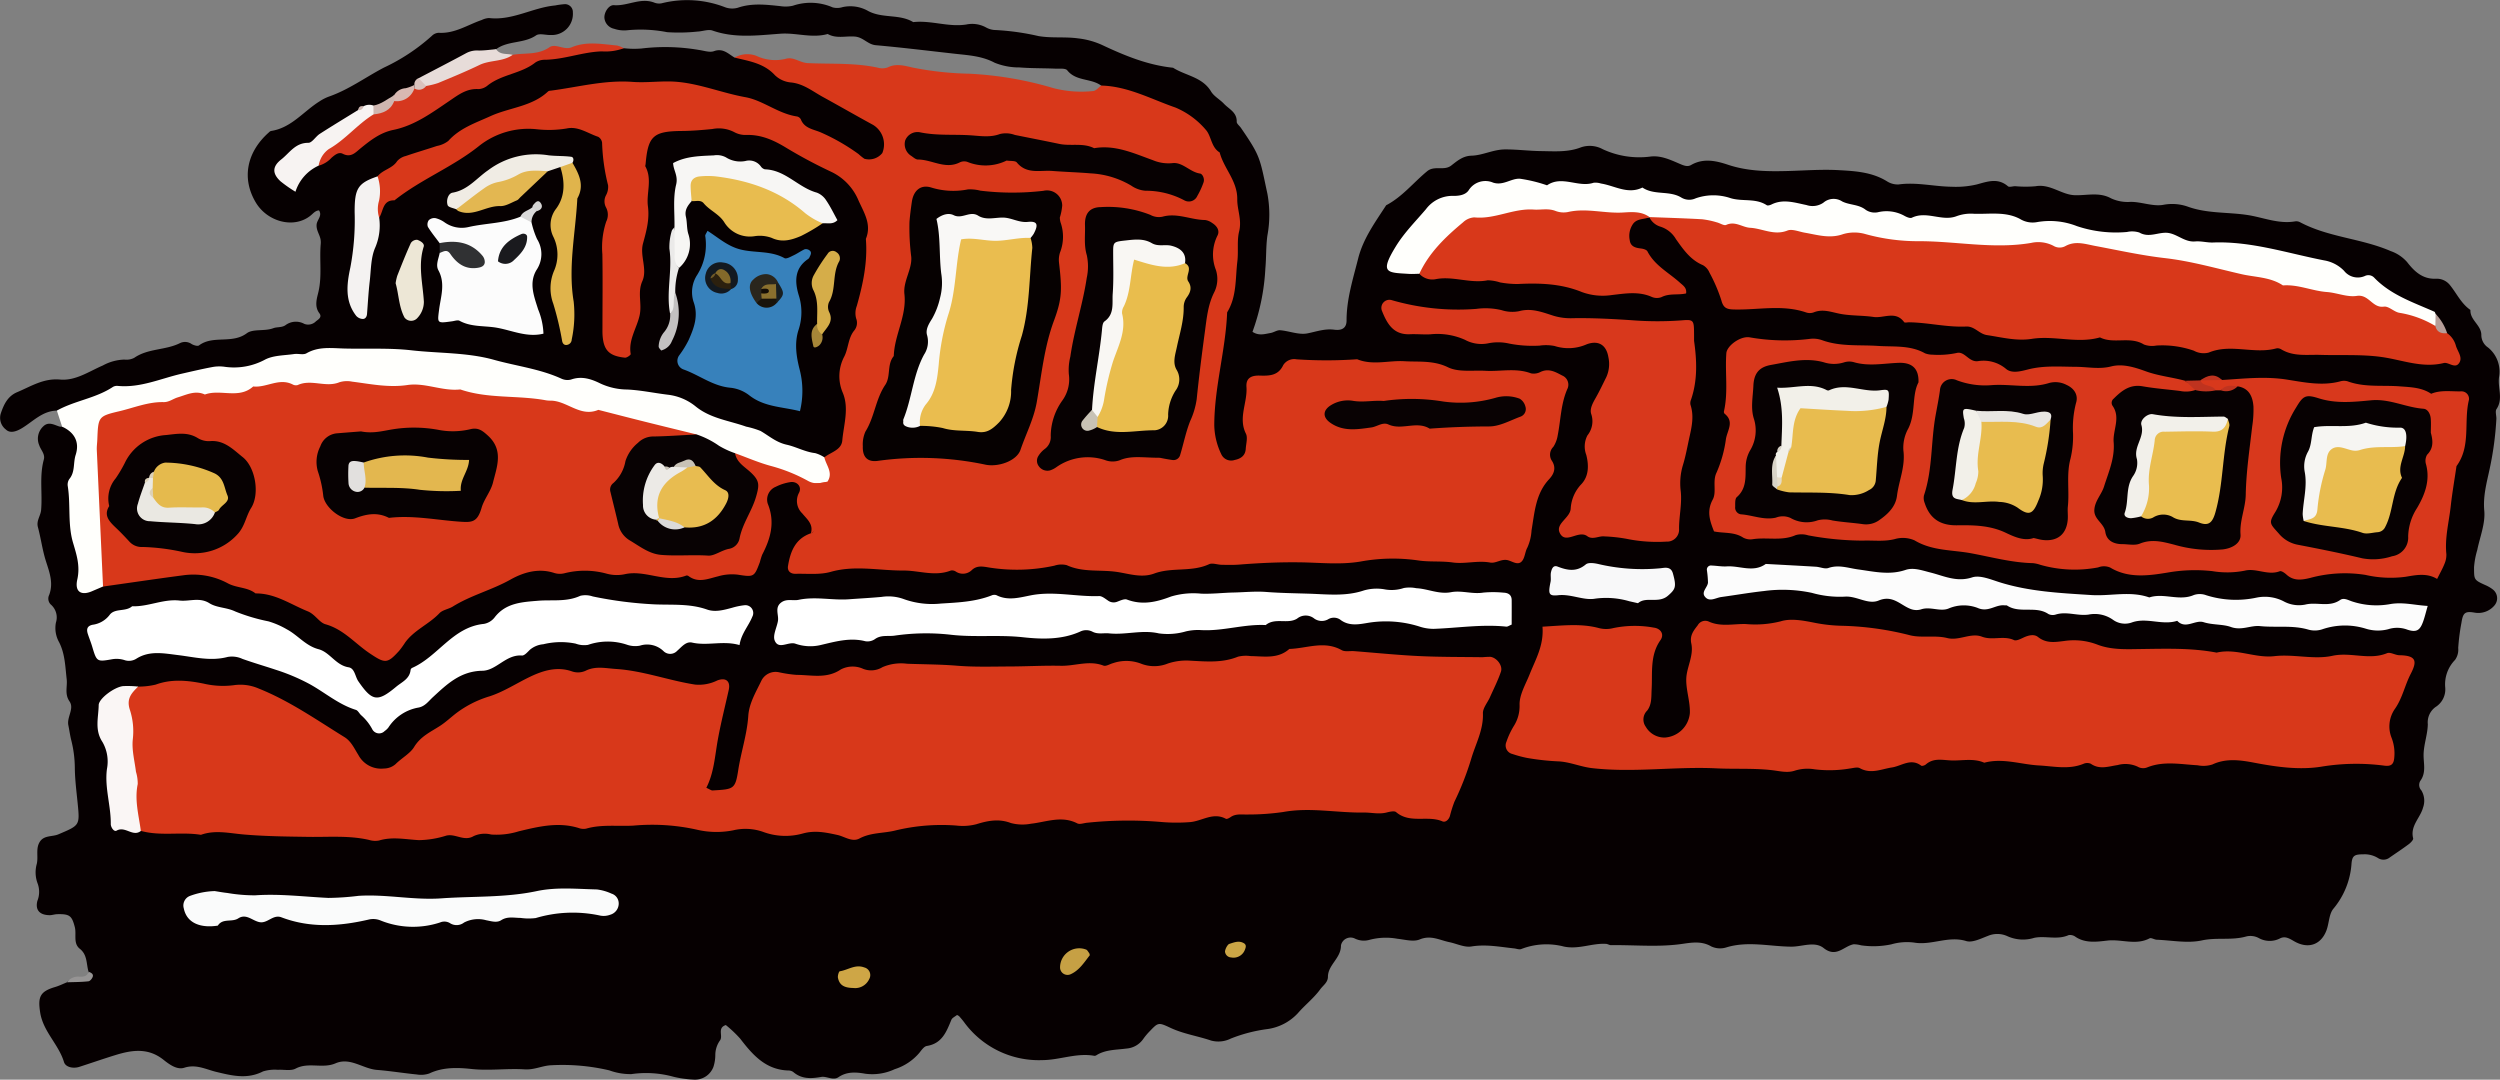<svg id="artists_deco5" xmlns="http://www.w3.org/2000/svg" xmlns:xlink="http://www.w3.org/1999/xlink" width="498.946" height="215.477" viewBox="0 0 498.946 215.477">
  <rect x="0" y="0" width="498.946" height="215.477" fill="#808080" stroke="none"/>
  <defs>
    <clipPath id="clip-path">
      <rect id="Rectangle_645" data-name="Rectangle 645" width="498.946" height="215.477" fill="none"/>
    </clipPath>
  </defs>
  <g id="Group_1322" data-name="Group 1322" clip-path="url(#clip-path)">
    <path id="Path_70315" data-name="Path 70315" d="M17.676,193.943c-.477-1.561-.192-3.352-1.743-4.584-1.379-1.094-.627-2.877-1-4.319-.583-2.265-1.013-2.654-3.517-2.588-.5.013-1.006.2-1.507.2-1.966-.022-2.91-1-2.453-2.845a4.834,4.834,0,0,0,.086-3.4,6.28,6.28,0,0,1-.2-4c.343-1.477-.274-3.1.636-4.455.863-1.285,2.462-.92,3.683-1.441,4.263-1.817,4.283-1.734,3.833-6.237-.234-2.349-.541-4.7-.561-7.058a23.148,23.148,0,0,0-.715-5.5c-.246-.976-.371-1.982-.576-2.969-.338-1.631,1.23-3.319.237-4.758-1.03-1.494-.4-2.958-.567-4.416-.292-2.506-.323-5.043-1.5-7.374a5.775,5.775,0,0,1-.656-3.93,3.38,3.38,0,0,0-1.044-3.642,1.656,1.656,0,0,1-.3-1.887c.892-2.356.07-4.495-.64-6.724s-1-4.558-1.606-6.809c-.347-1.294.54-2.249.64-3.423.287-3.352-.372-6.75.541-10.07.3-1.088-.6-1.9-.912-2.838A3.347,3.347,0,0,1,8.6,85.128c1.079-1.081,2.187-.33,3.285.006a2.025,2.025,0,0,0,.507.024c3.668.314,4.654,2.85,3.819,5.733-2.164,7.474-.479,14.731.424,22.1.381,3.115,1.55,3.814,4.255,2.752a109.63,109.63,0,0,0,13.571-1.874c4.111-.92,8-.154,11.907,1.374,6.731,2.631,13.976,3.771,20.165,8.03,3.147,2.165,5.6,6.231,9.68,6.1s5.862-4.717,9.147-6.773c10.989-6.876,22.345-11.413,35.837-9.72,7.647.959,15.48,1.794,23.276.772,5.325-.7,7.829-3.532,7.969-9,.039-1.528-.456-3.031-.3-4.556a4.939,4.939,0,0,1,5-4.786c2.885-.214,3.811,1.419,3.616,4.16-.18,2.529,2.758,4.394,1.736,7.192a20.11,20.11,0,0,1-1.546,2.012c-.781,1.054-2.13,2.12-1.165,3.543.741,1.092,2.185.567,3.34.528,16.215-.539,32.462.392,48.656-1.13a20.8,20.8,0,0,1,6.058.653c11.075,2.266,21.932-1.125,32.931-1.179,15.215-.076,30.419-.9,45.652-.387,6.864.23,6.568-.262,8.4-6.777,2.053-7.312,4.191-14.584,5.536-22.067.986-5.489.717-5.652-4.676-6.141-7.242-.657-14.5-.808-21.76-1.655a128.064,128.064,0,0,0-23.3-.694c-7.76.521-10.949,4.3-10.81,12.144.015.848.109,1.693.075,2.543-.1,2.472-1.061,4.415-3.723,4.664-2.46.229-3.728-1.6-4.263-3.639-1.226-4.678-.53-9.386-.089-14.134.89-9.592,4.18-18.764,4.155-28.559-.03-11.874-6.122-23.577-20.364-26.688-2.089-.457-4.487-.423-5.836-2.615-2.017-1.5-4.988-.816-6.761-3.046-.372-.468-1.6-.3-2.446-.338-2.368-.1-4.746-.052-7.106-.242a12.934,12.934,0,0,1-4.943-.939c-2.512-1.341-5.162-1.481-7.835-1.78-5.292-.59-10.577-1.248-15.88-1.716-1.607-.142-2.468-1.558-4.127-1.718-1.816-.176-3.742.474-5.472-.522-3.145.9-6.273-.284-9.447-.054-4.5.325-9.071.941-13.542-.629-.865-.3-1.985.16-2.99.2a35.167,35.167,0,0,1-6.062.123,27.518,27.518,0,0,0-8.06-.376,6.089,6.089,0,0,1-2.511-.3,2.448,2.448,0,0,1-1.947-2.082c-.14-1.11.834-2.712,1.9-2.631,2.707.206,5.255-1.557,8-.53a2.624,2.624,0,0,0,1.495.157,20.915,20.915,0,0,1,12.69.79,4.112,4.112,0,0,0,2.514.1c2.821-.972,5.639-.627,8.486-.33a6.609,6.609,0,0,0,2.52-.077,11,11,0,0,1,7.935.328,3.5,3.5,0,0,0,1.953-.044,7.178,7.178,0,0,1,4.939.656c2.906,1.694,6.385.623,9.194,2.33,3.554-.4,7.025,1.039,10.588.478a5.747,5.747,0,0,1,3.937.582,4,4,0,0,0,1.911.521,49.086,49.086,0,0,1,8.538,1.2c2.607.458,5.263.1,7.921.464a15.8,15.8,0,0,1,4.728,1.286C224.44,11.09,229.05,13,234.12,13.52c2.506,1.6,5.834,1.821,7.583,4.744.584.975,1.76,1.578,2.568,2.442,1,1.069,2.607,1.7,2.549,3.588-.013.4.56.815.847,1.234,3.962,5.769,3.735,5.966,5.284,13.16a22.908,22.908,0,0,1-.005,8.318c-.3,2.167-.21,4.385-.406,6.57a43.254,43.254,0,0,1-2.572,12.649c1.289.848,2.458.428,3.6.236.658-.111,1.3-.6,1.925-.553,1.826.153,3.728.963,5.427.63,1.8-.352,3.458-.99,5.382-.736,1.631.216,2.445-.435,2.443-1.834-.007-4.285,1.294-8.315,2.316-12.385.993-3.956,3.4-7.249,5.589-10.62,3.207-1.671,5.438-4.529,8.167-6.781,1.493-1.232,3.365-.018,4.825-1.151,1.177-.913,2.317-1.912,4.016-1.96,2.283-.064,4.334-1.245,6.744-1.252,2.379-.008,4.711.3,7.063.333,2.687.033,5.444.271,8.025-.735a5.417,5.417,0,0,1,4.39.365,17.242,17.242,0,0,0,9.386,1.48c2.1-.3,3.977.577,5.827,1.371.816.351,1.64.746,2.408.3,2.468-1.428,5-.842,7.365-.054,3.942,1.315,7.973,1.359,12,1.248,3.344-.092,6.682-.353,10.032-.172s6.656.376,9.64,2.192a4,4,0,0,0,2.387.666c3.559-.5,7.035.413,10.556.455a18.167,18.167,0,0,0,5.046-.457c2.105-.571,4.205-1.372,6.215.364.276.238.962-.017,1.457-.014a22.69,22.69,0,0,0,4.054.008c2.912-.52,5.153,1.676,7.761,1.785,2.458.1,4.928-.685,7.313.634a7.911,7.911,0,0,0,3.93.7c2.158,0,4.395.947,6.448.6a9.373,9.373,0,0,1,4.909.346c3.859,1.408,7.936,1.075,11.89,1.67,3.153.475,6.216,1.843,9.517,1.283a1.647,1.647,0,0,1,.987.145c5.679,3.044,12.269,3.235,18.126,5.781A7.7,7.7,0,0,1,480.4,52.3c1.5,1.94,3.167,3.479,5.872,3.325a3.363,3.363,0,0,1,2.691,1.281c1.348,1.662,2.24,3.692,4.082,4.953-.112,2.029,2.17,3.018,2.175,4.992a3.005,3.005,0,0,0,1.35,2.51,6.192,6.192,0,0,1,2.188,5.893c-.31,2.119.885,4.324-.507,6.387-.312.462.006,1.326-.029,2a63.8,63.8,0,0,1-1.345,9.966c-.559,2.638-1.343,5.374-1.07,8.323.237,2.549-.87,5.226-1.4,7.844a16.01,16.01,0,0,0-.642,3.452c.026,2.513-.09,2.5,2.473,3.643a6.569,6.569,0,0,1,1.288.786,2.21,2.21,0,0,1,.327,3.163,4.216,4.216,0,0,1-4.064,1.434c-1.912-.319-2.239.141-2.545,2.079a41.63,41.63,0,0,0-.637,4.991,3.54,3.54,0,0,1-.632,2.382,6.971,6.971,0,0,0-1.96,5.515,4.153,4.153,0,0,1-1.931,3.886,3.759,3.759,0,0,0-1.547,3.417c-.024,1.988-.78,3.963-.84,5.955-.054,1.833.587,3.682-.666,5.384a1.583,1.583,0,0,0,.216,1.877,3.991,3.991,0,0,1,.343,3.429c-.546,2.073-2.609,3.646-1.977,6.144.076.3-.488.877-.875,1.167-1.219.913-2.493,1.755-3.751,2.618a2,2,0,0,1-2.36.17,5.078,5.078,0,0,0-2.887-.765c-1.738.017-2.272.169-2.425,1.813a15.692,15.692,0,0,1-3.608,9.035c-.894,1.063-.858,2.871-1.38,4.29-1.061,2.883-3.608,3.847-6.428,2.234-.953-.546-1.763-1.076-2.758-.639a4.492,4.492,0,0,1-4.346-.023,3.536,3.536,0,0,0-2.452-.324c-2.914.846-5.912.147-8.9.8-2.855.622-5.988-.019-9-.137-.49-.019-1.1-.453-1.438-.276-2.727,1.443-5.6.126-8.4.443-2.02.228-4.372.6-6.371-.744a1.8,1.8,0,0,0-1.379-.345c-2.284,1.028-4.738.058-6.92.56a7.513,7.513,0,0,1-5.268-.331,4.81,4.81,0,0,0-3.925-.071c-1.4.525-3.1,1.409-4.331,1.029-3.578-1.106-6.919.92-10.42.3a11.159,11.159,0,0,0-4.517.354,17.24,17.24,0,0,1-6.034.2,5.969,5.969,0,0,0-1.473-.215c-1.967.344-3.461,2.771-6,.762-1.807-1.429-4.3-.266-6.47-.282-4.322-.034-8.656-1.182-12.988.157a4.146,4.146,0,0,1-2.987-.209c-2.118-1.246-4.384-.668-6.4-.418-4.557.566-9.071.107-13.6.171-.325,0-.648-.236-.978-.257-2.807-.18-5.438,1.151-8.4.541a13.879,13.879,0,0,0-8.522.483c-.388.171-.959-.07-1.445-.122-2.824-.3-5.6-.864-8.507-.385-1.392.229-2.947-.561-4.434-.867-1.929-.4-3.676-1.46-5.893-.535-1.257.524-2.977.018-4.476-.14a12.755,12.755,0,0,0-5.529.215,4.06,4.06,0,0,1-2.945-.259,1.953,1.953,0,0,0-2.766,1.375c.027,2.562-2.583,3.848-2.6,6.259-.008,1.142-.958,1.705-1.544,2.513-1.287,1.772-3.036,3.111-4.459,4.757a10.182,10.182,0,0,1-6.081,3.168,30.318,30.318,0,0,0-7.3,1.894,5.563,5.563,0,0,1-3.928.4c-2.687-.917-5.527-1.323-8.132-2.548-2.4-1.129-2.442-1.066-4.112.672a12.623,12.623,0,0,0-1.3,1.551,4.467,4.467,0,0,1-3.374,1.92c-1.982.274-4.082.185-5.9,1.284a.81.81,0,0,1-.474.167c-3.547-.648-6.928.84-10.384.855a18.45,18.45,0,0,1-15.64-7.59c-.3-.4-.632-.79-.968-1.167a1.7,1.7,0,0,0-.433-.248c-.378.311-.955.554-1.125.966-.98,2.365-1.85,4.733-4.9,5.215-.551.088-1.059.823-1.471,1.349a10.668,10.668,0,0,1-4.946,3.288,10.5,10.5,0,0,1-5.845.906c-1.811-.317-3.656-.482-5.382.695-1.056.72-2.348-.247-3.438-.056-2.039.358-3.895.451-5.574-.985a1.64,1.64,0,0,0-.958-.3c-4.534-.129-7.142-3.108-9.633-6.357a24.2,24.2,0,0,0-2.869-2.717c-1.747.591-.53,2.13-1.138,3.038a5.042,5.042,0,0,0-.957,2.843,7.843,7.843,0,0,1-.388,2.5,3.94,3.94,0,0,1-3.957,2.512,21.818,21.818,0,0,1-3.975-.562,20.551,20.551,0,0,0-8.44-.536,12.327,12.327,0,0,1-4.4-.749,40.946,40.946,0,0,0-11.5-1.024c-1.809.051-3.435.955-5.4.828-3.491-.225-7,.3-10.545-.072-2.795-.3-5.733-.414-8.475.887a5.029,5.029,0,0,1-2.5.2c-2.656-.259-5.3-.7-7.955-.909-2.806-.224-5.336-2.585-8.268-1.312-2.585,1.122-5.393-.311-7.967,1.054-.946.5-2.331.162-3.514.238a7.994,7.994,0,0,0-2.98.318c-3.144,1.613-6.168.863-9.33.1-2.055-.493-4.019-1.6-6.39-.831-1.471.476-3.019-.69-4.157-1.594-3.066-2.436-6.274-1.954-9.582-.934-2.416.744-4.8,1.576-7.21,2.354-1.193.386-2.738.091-3.06-.968-1.08-3.552-4.164-6.077-4.755-9.9-.484-3.13-.021-4.18,3.021-5.081.8-.236,1.556-.615,2.333-.929,1.05-1.482,4.212,1.345,4.3-2.106" fill="#060001"/>
    <path id="Path_70316" data-name="Path 70316" d="M219.772,17.076c5.324.13,9.96,2.708,14.817,4.385a16.1,16.1,0,0,1,6.041,4.418c1.149,1.238,1.053,3.5,2.795,4.55.835,3.225,3.553,5.661,3.507,9.351-.025,2.1.954,4.073.37,6.415-.458,1.84-.108,3.941-.352,5.974-.415,3.466-.1,7.02-2.038,10.169-.3,7.588-2.568,14.947-2.568,22.585a13.932,13.932,0,0,0,1.448,5.829,2.16,2.16,0,0,0,2.6,1.055c1.409-.284,2.162-1,2.235-2.252.06-1.012.428-2.208.029-3.008-1.578-3.167.338-6.208.111-9.32-.121-1.662.821-2.327,2.652-2.268,1.974.064,3.705,0,4.693-2.1a2.581,2.581,0,0,1,2.652-1.147,86.972,86.972,0,0,0,12.1-.013c3.116,1.275,6.309.2,9.415.393,2.827.173,5.795-.215,8.707,1.208,2.112,1.033,4.973.561,7.5.705,3.019.172,6.082-.629,9.073.51a2.876,2.876,0,0,0,1.93-.3c1.637-.746,2.926.009,4.294.732a1.976,1.976,0,0,1,1.089,2.547c-1.365,3-1.365,6.244-1.984,9.375a5.9,5.9,0,0,1-.879,2.316,2.19,2.19,0,0,0-.288,2.773c.91,1.394.436,2.629-.547,3.68-2.707,2.894-2.9,6.642-3.512,10.227a9.688,9.688,0,0,1-.824,3.4c-.487.862-.49,2.076-1.116,2.761-.8.879-1.893-.014-2.837-.232-1.248-.289-2.358.686-3.465.481-2.523-.466-5.025.327-7.477-.017-2.349-.33-4.739-.061-7-.422a35.532,35.532,0,0,0-11.451.242c-4.085.677-8.047.2-12.052.151-4.051-.053-8.075.13-12.1.45-1.175.094-2.362.06-3.543.039-.844-.015-1.832-.422-2.5-.111-3.5,1.617-7.419.546-10.944,1.859-2.511.935-5.08.022-7.465-.327-3.309-.484-6.785.138-9.98-1.342a4.357,4.357,0,0,0-2.474.1,35.167,35.167,0,0,1-13.1.355c-1.214-.2-2.339-.428-3.343.486a2.546,2.546,0,0,1-3.259.315,1.339,1.339,0,0,0-.973-.186c-3.177,1.244-6.313-.014-9.441,0-4.823.028-9.67-1.115-14.533.267-2.195.624-4.661.323-7.006.385-.992.027-1.674-.542-1.51-1.554.466-2.883,1.455-5.46,4.556-6.53a1.253,1.253,0,0,0,.421-2.092c-2.984-3.445-1.767-6.15,1.345-8.591,1.449-1.69-.726-3.911.8-5.6,2.055-2.046,3.359-4.68,2.683-7.371-2.075-8.267,1.711-15.641,3.093-23.365.777-4.344,1.665-8.644,1.522-13.088-.1-3.209-1.093-6.269-3.5-8.2-9.7-7.782-20.544-12.352-33.333-10.576-3.165.44-4.435,2.7-4.171,5.432.842,8.691-1.295,17.195-1.3,25.813,0,3.473-1.018,6.674-2,9.916-.561,1.851-1.127,3.693-3.639,3.395a4.711,4.711,0,0,1-4.365-3.664A27.987,27.987,0,0,1,119,62.883c-.579-9.652,1.178-19.291.228-28.932-.592-6-1.713-6.446-7.724-6.779A28.639,28.639,0,0,0,91.718,33.4c-4.688,3.571-10.4,5.691-14.809,9.766a1.231,1.231,0,0,1-1.8-.078c-1.334-2.3-1.02-4.757-.678-7.213a7.972,7.972,0,0,1,4.748-5c10.285-4.685,20.038-10.684,30.957-13.791a63.506,63.506,0,0,1,29.123-1.145,84.941,84.941,0,0,1,30.388,12.206c.428.273.849.56,1.3.793,1.058.546,2.363,1.343,3.185.095.973-1.477-.312-2.5-1.449-3.278-1.818-1.239-3.8-2.212-5.7-3.313-6.675-3.868-14.166-6.21-20.372-10.942a5.052,5.052,0,0,1,4.381-.34,8.748,8.748,0,0,0,5.883.564c1.522-.43,2.761.8,4.346.872,4.657.216,9.368-.091,13.981.912a3.211,3.211,0,0,0,1.97-.052c1.68-.867,3.446-.312,4.938.02a64.106,64.106,0,0,0,11.306,1.233,70.854,70.854,0,0,1,16.795,2.87,22.209,22.209,0,0,0,7.963.591c.556-.043,1.065-.712,1.6-1.092" fill="#d8381a"/>
    <path id="Path_70317" data-name="Path 70317" d="M75.675,43.434c.86-1.29.652-3.526,3.055-3.448C84,35.785,90.4,33.322,95.646,29.1a15.838,15.838,0,0,1,11.395-3.313,21.719,21.719,0,0,0,6.063-.147c2.283-.5,4.213.986,6.276,1.661a1.593,1.593,0,0,1,.785,1.184,39.269,39.269,0,0,0,1.194,8.489,3.468,3.468,0,0,1-.389,1.956,2.576,2.576,0,0,0-.051,2.411,3.093,3.093,0,0,1,.063,2.9,16.263,16.263,0,0,0-.763,6.485c.084,4.9.021,9.805.019,14.707,0,.508-.011,1.017.026,1.522.213,2.962,1.321,4.1,4.466,4.431.372.039,1.181-.548,1.148-.731-.5-2.809,1.214-5.161,1.776-7.71.511-2.316-.477-4.554.541-6.83,1.058-2.367-.535-5.062.132-7.508.674-2.465,1.332-4.8.984-7.442-.342-2.61.912-5.35-.5-7.932-.065-.121.023-.327.038-.493.479-5.612,1.544-6.549,7.231-6.6,2.03-.018,4.063-.184,6.081-.389a6.669,6.669,0,0,1,4.413.637,4.674,4.674,0,0,0,2.424.544c3.02-.076,5.537,1.1,8.05,2.644a97.507,97.507,0,0,0,8.907,4.741,11.023,11.023,0,0,1,5.407,5.746c1.113,2.453,2.625,4.755,1.445,7.613.378,4.594-.574,9.012-1.81,13.387a4.029,4.029,0,0,0-.133,2.481,2.4,2.4,0,0,1-.363,2.4c-1.249,1.513-1.158,3.518-1.984,5.181a8.351,8.351,0,0,0-.3,7.3c1.269,3.1.163,6.35-.117,9.506-.168,1.894-2.291,2.312-3.581,3.344-1.659,1.014-3.4.556-4.875-.166-7.147-3.489-15.073-5.069-22-9.09A16.777,16.777,0,0,0,130.4,79.8c-10.868-.745-21.138-4.447-31.779-6.248-16.084-2.724-32.071-3.872-48.281.337-7.435,1.93-15.3,2.529-22.9,4.225-3.308.737-6.6,1.257-9.721,2.673-1.991.9-4.069,1.766-6.371,1.162C8.465,82,6.6,84.117,4.368,85.46c-1.323.794-2.428,1-3.194.263A2.923,2.923,0,0,1,.149,82.545c.6-1.8,1.379-3.478,3.278-4.275,2.753-1.156,5.263-2.815,8.562-2.518,3.1.28,5.775-1.632,8.532-2.807a9.48,9.48,0,0,1,4.308-1.181,3.366,3.366,0,0,0,1.958-.347c2.759-1.91,6.237-1.493,9.119-2.931a2.3,2.3,0,0,1,2.361.191c.416.235,1.171.468,1.444.264,2.827-2.112,6.587-.235,9.541-2.427,1.268-.94,3.54-.346,5.312-1.018.709-.269,1.628-.089,2.377-.572a3.469,3.469,0,0,1,3.8-.281,2.171,2.171,0,0,0,2.339-.54c.53-.393,1.232-.829.657-1.588-1.09-1.441-.433-3.125-.155-4.392.695-3.155.155-6.278.426-9.4a3.546,3.546,0,0,0-.042-1c-.2-.974-.864-1.778-.779-2.894.075-.976,1.2-1.763.479-2.841-.721.051-1.126.572-1.631.993-3.28,2.73-8.636,1.341-10.975-2.556-2.874-4.788-1.842-10.073,2.611-14.006a.979.979,0,0,1,.413-.279c4.066-.611,6.484-3.914,9.7-5.917a9.066,9.066,0,0,1,1.8-.926c3.989-1.377,7.368-3.886,11.044-5.808a38.888,38.888,0,0,0,9.563-6.334,2.068,2.068,0,0,1,1.361-.611c3.191.2,5.768-1.589,8.6-2.556A3.7,3.7,0,0,1,97.6,3.6c4.668.549,8.717-2.1,13.193-2.509a14.836,14.836,0,0,1,1.982-.262,1.57,1.57,0,0,1,1.555,1.66,4.21,4.21,0,0,1-4.384,4.5c-1,.04-2.276-.394-2.956.072-2.442,1.676-5.621,1.011-7.978,2.758-4.789,2.053-9.619,4.017-14.2,6.506-.556.4-1.117.8-1.67,1.2C81.9,18.5,80.35,18.92,79.059,19.8A9.277,9.277,0,0,1,75,21.952c-.629.119-1.268.2-1.893.342a6.524,6.524,0,0,0-1.69.927c-3.88,2.692-7.4,5.939-11.94,7.593a5.284,5.284,0,0,0-2.051,1.462c-.729.8-1.217,1.7-.361,2.687.893,1.035,1.779.669,2.568-.178a19.929,19.929,0,0,1,4.841-3.658c13.356-5.228,25.345-13.36,38.86-18.255A55.039,55.039,0,0,1,124.5,9.623a18.052,18.052,0,0,0,3.515.058,39.719,39.719,0,0,1,11.5.292c.995.135,2.12.548,2.97.24,1.832-.665,2.857.535,4.126,1.285,2.886.7,5.839,1.11,8.046,3.509a5.255,5.255,0,0,0,3.151,1.446c2.511.229,4.335,1.753,6.376,2.874,3.37,1.849,6.7,3.768,10.076,5.606a4.548,4.548,0,0,1,1.829,5.614,3.416,3.416,0,0,1-3.58,1.138,11.081,11.081,0,0,1-1.175-.946,40.534,40.534,0,0,0-7.4-4.26c-1.474-.675-3.378-.782-4.112-2.671a1.142,1.142,0,0,0-.782-.569c-3.72-.544-6.745-3.2-10.252-3.838-4.752-.86-9.285-2.775-14.062-3.1-2.768-.187-5.655.255-8.464.044-5.586-.421-10.933,1.055-16.379,1.754a.91.91,0,0,0-.483.134c-3.209,3.054-7.709,3.211-11.512,4.945-3.041,1.386-6.11,2.378-8.421,4.952a5.32,5.32,0,0,1-2.26,1c-2.072.69-4.173,1.3-6.236,2.008a3.34,3.34,0,0,0-1.708,1.018c-.962,1.5-2.871,1.7-3.906,3.034a14,14,0,0,0-3.13,9.419c.169,5.1-1.908,10.146-.707,15.3,1.453-5.512.979-11.433,4.162-16.479" fill="#060001"/>
    <path id="Path_70318" data-name="Path 70318" d="M11.352,81.949c3.547-1.991,7.745-2.443,11.175-4.722a1.606,1.606,0,0,1,.971-.209c4.522.43,8.592-1.483,12.843-2.452,1.98-.451,3.958-.92,5.954-1.294a7.609,7.609,0,0,1,2.491-.076,13.023,13.023,0,0,0,8.15-1.447c1.676-.852,3.822-.8,5.767-1.091.817-.121,1.827.221,2.461-.146,2.382-1.381,4.9-1.032,7.432-.96,4.5.127,9.045-.147,13.5.359,5.5.625,11.154.411,16.489,1.9,4.468,1.249,9.145,1.8,13.424,3.745a2.862,2.862,0,0,0,1.94.2c2.123-.761,4.048-.125,5.864.777a12.94,12.94,0,0,0,5.367,1.207c2.694.126,5.364.705,8.052,1.03a10.731,10.731,0,0,1,5.563,2.311c2.979,2.443,6.7,2.848,10.121,4.065a17.251,17.251,0,0,1,2.871.864c1.707.987,3.1,2.276,5.246,2.751,1.856.41,3.644,1.44,5.655,1.673a6.515,6.515,0,0,1,1.832.841c.348,1.6,1.836,3.062.613,4.862-5.391,1.336-9.881-1.84-14.772-2.986-1.292-.3-2.332-1.352-3.7-1.581-2.839-.731-5.3-2.311-7.943-3.492-20.143-5.556-40.71-8.253-61.508-9.836C61,77.009,45.159,79.108,29.38,82.174c-8.312,1.615-8.319,2.095-8.459,10.346a138.673,138.673,0,0,0,.868,16.717c.276,2.66.649,5.446-1.226,7.819-.756.323-1.51.649-2.267.969-2,.845-3.439.18-2.869-2.374.608-2.723-.157-4.978-.85-7.335-1.092-3.714-.456-7.554-1.053-11.294A1.972,1.972,0,0,1,13.84,95.6c1.181-1.412.745-3.215,1.256-4.794.832-2.573-.219-4.52-2.7-5.651q-.522-1.6-1.045-3.209" fill="#fffffc"/>
    <path id="Path_70319" data-name="Path 70319" d="M124.5,9.623a10.415,10.415,0,0,1-4.381.629c-3.82.117-7.474,1.607-11.336,1.676a3.39,3.39,0,0,0-1.935.544c-2.826,2.241-6.663,2.339-9.493,4.559a3.062,3.062,0,0,1-1.836.751c-2.386-.155-4,1.122-5.863,2.38-3.462,2.341-6.907,4.895-11.142,5.761C75.9,26.455,73.937,28,71.966,29.6c-1.029.839-1.923,1.932-3.571,1.085-.8-.411-1.578.242-2.242.816A5.372,5.372,0,0,1,63.6,33.063c-.772-2.373.557-3.9,2.275-5.067,2.631-1.791,4.975-3.967,7.689-5.634a7.985,7.985,0,0,0,4.9-2.688c1.38-.816,3.139-.893,4.278-2.188.843-.463,1.567-1.117,2.453-1.513,5.641-1.908,10.753-5.618,17.126-5.027,2.447-.441,5.019.088,7.336-1.514,1.207-.834,2.936.636,4.435.005,2.967-1.249,6.007-.629,9.028-.359a5.22,5.22,0,0,1,1.376.545" fill="#d6371e"/>
    <path id="Path_70320" data-name="Path 70320" d="M102.322,10.947c-1.98,1.419-4.512.994-6.636,2.024-2.7,1.308-5.478,2.446-8.249,3.6a15.733,15.733,0,0,1-2.389.59c-1.251.207-1.785-.28-1.5-1.555,3.2-1.679,6.418-3.332,9.6-5.054a4.606,4.606,0,0,1,2.384-.47c1.161.011,2.323-.164,3.485-.261.819,1.218,2.19.808,3.314,1.129" fill="#e7dcd9"/>
    <path id="Path_70321" data-name="Path 70321" d="M17.676,193.943c.464.161.984.409.849.941-.1.384-.535.926-.869.963-1.416.156-2.85.15-4.277.2a2.686,2.686,0,0,1,2.446-1.127c.815.033,1.57-.017,1.851-.979" fill="#969494"/>
    <path id="Path_70322" data-name="Path 70322" d="M27.568,137.029a14.63,14.63,0,0,0,3.518-.4c3.181-1.163,6.365-.836,9.524-.2a16.937,16.937,0,0,0,6.048.322,9.11,9.11,0,0,1,4.961.661c6.155,2.462,11.553,6.253,17.141,9.708,1.332.824,1.954,2.272,2.772,3.571a5.135,5.135,0,0,0,5.1,2.688,3.535,3.535,0,0,0,2.311-.873c1.2-1.2,2.926-2.135,3.688-3.394,1.323-2.182,3.335-3.034,5.227-4.269,1.129-.737,2.123-1.679,3.195-2.507a21.166,21.166,0,0,1,6.646-3.362c2.859-.918,5.45-2.653,8.194-3.955,2.607-1.236,5.336-2.024,8.205-1.043a3.662,3.662,0,0,0,2.921-.177c1.941-.9,3.878-.421,5.919-.288,5.433.355,10.5,2.3,15.807,3.12a8.257,8.257,0,0,0,4.4-.823c1.736-.668,2.676.164,2.3,1.872-.732,3.287-1.566,6.556-2.168,9.867-.6,3.292-.764,6.665-2.309,9.68.678.3.973.547,1.253.531,4.181-.245,4.525-.218,5.111-4.034.559-3.641,1.763-7.143,2.009-10.846.171-2.569,1.562-4.816,2.646-7.089a3.163,3.163,0,0,1,3.456-1.624,25.989,25.989,0,0,0,3.51.526c2.975,0,6.005.837,8.848-1.079a5.074,5.074,0,0,1,4.462-.126,4.324,4.324,0,0,0,3.86-.337,9.384,9.384,0,0,1,4.921-.679c3.326.124,6.647.12,9.979.393,3.5.287,7.038.164,10.56.151,3.389-.011,6.781-.212,10.167-.139,2.822.061,5.625-1.148,8.48-.033.5.195,1.266-.326,1.915-.492a8.186,8.186,0,0,1,5.491.069,7.237,7.237,0,0,0,5.457,0,11.655,11.655,0,0,1,4.478-.561c3.191.17,6.4.469,9.509-.8a6.771,6.771,0,0,1,2.516-.116c2.672.033,5.441.615,7.728-1.427,3.479-.1,6.972-1.723,10.448.239.655.369,1.645.135,2.479.2,4.321.334,8.638.777,12.965.983,4.228.2,8.467.169,12.7.228a15,15,0,0,1,1.519-.076c1.279.151,2.529,1.754,2.118,2.969-.592,1.748-1.441,3.41-2.194,5.1-.48,1.078-1.435,2.162-1.4,3.214.123,3.339-1.486,6.127-2.361,9.154A58.055,58.055,0,0,1,290.275,160a24.43,24.43,0,0,0-.909,2.877c-.233.721-.874,1.314-1.491,1.049-2.948-1.27-6.48.515-9.235-1.84-.364-.311-1.306-.08-1.935.079-1.526.386-3.026-.022-4.522,0-5.356.086-10.692-1.091-16.071-.108a48.794,48.794,0,0,1-7.091.5c-1.181.04-2.368-.218-3.44.531-.266.186-.728.429-.927.322-2.567-1.383-4.8.5-7.2.669a35.078,35.078,0,0,1-6.016-.057,78.4,78.4,0,0,0-14.449.177c-.67.055-1.48.39-1.986.13-3.125-1.607-6.159-.277-9.237.066a8.974,8.974,0,0,1-4.017-.135c-2.412-.924-4.663-.459-6.9.241a10.833,10.833,0,0,1-4,.259,39.223,39.223,0,0,0-12.091.97c-2.381.615-4.925.379-7.23,1.616-1.461.785-2.964-.4-4.409-.71-2.317-.5-4.465-.964-6.885-.291a12.81,12.81,0,0,1-7.993-.34,10.578,10.578,0,0,0-5.93-.287,17.123,17.123,0,0,1-7.3-.149,41.077,41.077,0,0,0-12.511-.8c-3.165.195-6.392-.294-9.52.611a2.774,2.774,0,0,1-1.487-.125c-4.074-1.268-8.041-.282-11.967.659a14.9,14.9,0,0,1-5.5.638,5.319,5.319,0,0,0-3.484.31c-1.893,1.139-3.6-.521-5.44-.1a19.229,19.229,0,0,1-5.468.913c-2.642-.135-5.319-.74-7.982.073a4.091,4.091,0,0,1-1.991-.116c-3.973-.92-8-.551-12.013-.61-4.359-.064-8.731-.108-13.069-.484-2.851-.247-5.653-.94-8.474.075-3.972-.648-8.051.314-11.994-.786-2.088-.936-2.184-2.974-2.169-4.714a182.376,182.376,0,0,0-1.325-19.07c-.238-2.488.448-4.238,2.95-5.022" fill="#d8381a"/>
    <path id="Path_70323" data-name="Path 70323" d="M307.856,125.073c4.139-.245,7.668-.66,11.161.255a5.732,5.732,0,0,0,2.995.018,21.11,21.11,0,0,1,8.074-.082c1.372.175,2.115,1.348,1.311,2.485-2.127,3.008-1.58,6.469-1.764,9.754-.086,1.543.07,3.049-.888,4.312a2.483,2.483,0,0,0-.277,3.242,4.29,4.29,0,0,0,3.805,2.142,5.369,5.369,0,0,0,4.988-4.879c.08-2.364-.826-4.727-.712-6.979s1.51-4.514,1-6.9c-.344-1.608.447-2.574,1.275-3.641a1.724,1.724,0,0,1,2.188-.762c2.4,1.117,4.945.445,7.4.507A20.738,20.738,0,0,0,355.4,124c2.066-.644,4.614-.131,6.861.313a31.153,31.153,0,0,0,5.543.583,60.277,60.277,0,0,1,13.43,1.9c2.307.566,4.967-.066,7.4.546,2.375.6,4.685-1.13,6.924-.272,2.117.81,4.315-.284,6.384.674.459.213,1.291-.209,1.881-.488.981-.463,2.114-.761,2.911-.131,1.671,1.323,3.39,1.035,5.258.8a13.1,13.1,0,0,1,6.51.691c2.868,1.134,5.964.953,8.9.915,5.029-.066,10.026-.231,14.993.717,3.913-.922,7.643,1.155,11.524.707s7.887.738,11.571-.068c3.7-.811,7.345.943,10.92-.528.649-.267,1.627.4,2.457.41,3.366.058,3.6,1.146,2.257,3.729-1.163,2.245-1.631,4.754-3.1,6.906a6.107,6.107,0,0,0-.72,5.835,8.6,8.6,0,0,1,.537,4c-.109,1.282-.611,1.748-1.973,1.57a42.837,42.837,0,0,0-12.567.2c-4.389.71-8.957.06-13.412-.79-2.763-.527-5.606-.931-8.341.354a5.85,5.85,0,0,1-2.957.158c-3.339-.184-6.729-.9-10.016.409a2.166,2.166,0,0,1-1.959-.135,5.809,5.809,0,0,0-3.983-.314c-1.839.269-3.587.964-5.358-.266a1.828,1.828,0,0,0-1.462.018c-2.945,1.2-5.891.485-8.9.324-3.626-.2-7.213-1.543-10.894-.545-2.105-.921-4.267-.4-6.427-.449-1.879-.046-3.629-.6-5.24.795-.225.2-.768.362-.933.237-2.056-1.559-3.915.071-5.825.361-2.139.326-4.193,1.378-6.406.147-.5-.279-1.329-.015-2,.063a24.189,24.189,0,0,1-7.054.159,8.474,8.474,0,0,0-4.02.3c-1.459.46-2.929.054-4.442-.122-3.672-.428-7.416-.188-11.124-.368-8.264-.4-16.52.908-24.8-.043-2.379-.273-4.542-1.3-6.947-1.358a49.3,49.3,0,0,1-6.041-.679,23.1,23.1,0,0,1-2.908-.783,1.747,1.747,0,0,1-1.214-2.4,15.779,15.779,0,0,1,1.5-3.207,7.386,7.386,0,0,0,1.136-4.18c-.061-2.022,1.211-4.111,2.012-6.128,1.174-2.956,2.859-5.748,2.56-9.5" fill="#d8381a"/>
    <path id="Path_70324" data-name="Path 70324" d="M20.563,117.056q-.627-13.629-1.244-27.257c-.031-.671.076-1.347.1-2.022.188-4.551.15-4.707,4.356-5.694,2.936-.689,5.787-1.9,8.88-1.829,1.078.023,1.889-.669,2.831-.949,1.739-.516,3.5-1.462,5.406-.566,3.111-1.155,6.774.986,9.645-1.609,2.648.3,5.18-1.792,7.9-.389a1.3,1.3,0,0,0,.982.107c2.705-1.249,5.6.572,8.335-.566a5.182,5.182,0,0,1,2.516-.116c3.668.465,7.266,1.241,11.051.676,3.52-.526,6.962,1.28,10.544.882,5.5,1.888,11.336,1.133,16.948,2.143a5.444,5.444,0,0,0,1.012.093c3.322-.036,5.98,3.382,9.589,1.839,3.108.793,6.214,1.6,9.325,2.375,3.423.856,6.852,1.687,10.279,2.529-1.159,2.427-3.44,1.577-5.293,1.694A11.172,11.172,0,0,0,123.57,99.386c.035,5.776,3.912,9.792,9.9,10.081a53.135,53.135,0,0,0,6.092-.005c3.108-.208,6.21-.856,7.348-4.358,1.216-3.74,5.056-7.416.452-11.46a2.369,2.369,0,0,1-.663-3.193c2.428.877,4.81,1.926,7.3,2.582A32.944,32.944,0,0,1,161.307,96c1.39.756,2.547.36,3.826.144-.365.853-1.166,1.092-1.932,1.415-1.295.546-1.068,1.961-1.586,2.951-.558,1.063.115,1.868.7,2.7.843,1.2,1.291,2.4-.489,3.233.578-1.818-.806-2.859-1.72-3.988a3.419,3.419,0,0,1-.622-4.139c.6-1.223-.457-2.326-1.811-2.085a9.761,9.761,0,0,0-2.864.928,2.754,2.754,0,0,0-1.567,3.412c1.481,3.654.561,6.908-1.131,10.147a12.9,12.9,0,0,0-.449,1.448c-1.112,2.958-1.172,3.045-4.375,2.529a9.828,9.828,0,0,0-3.983.331c-1.915.458-3.919,1.4-5.861-.036a.608.608,0,0,0-.472-.126c-4.132,1.6-8.168-1.21-12.309-.259a7.625,7.625,0,0,1-3.537-.1,16.463,16.463,0,0,0-8.5-.088,3.763,3.763,0,0,1-2-.06c-3.164-1.045-6.2-.113-8.772,1.331-3.709,2.081-7.865,3.111-11.467,5.356-.852.531-2.042.667-2.691,1.351-2.087,2.2-5.046,3.348-6.848,5.853a18.013,18.013,0,0,1-1.191,1.646c-2.371,2.611-2.815,2.551-5.9.478-2.9-1.949-5.178-4.768-8.792-5.783-1.252-.352-2.046-1.977-3.561-2.59-3.41-1.378-6.5-3.607-10.4-3.563-1.617-1.291-3.757-1.038-5.6-2.052a14.5,14.5,0,0,0-8.814-1.57c-5.349.7-10.686,1.5-16.029,2.249" fill="#d8381a"/>
    <path id="Path_70325" data-name="Path 70325" d="M488.4,66.5a4.473,4.473,0,0,1,1.727,2.438c.3,1.127,1.357,2.27.751,3.371-.808,1.472-2.166-.1-3.157.145-4.321,1.059-8.284-.628-12.414-1.206-4-.559-8.107-.294-12.167-.421-2.665-.084-5.412.388-7.885-1.124a1.377,1.377,0,0,0-.963-.168c-4.435,1.206-9.077-1.009-13.473.832a4.041,4.041,0,0,1-2.96-.37,19.114,19.114,0,0,0-7.49-1.034,4.643,4.643,0,0,1-2.492-.208c-2.76-1.717-6.009-.025-8.771-1.417-4.508,1.291-9.078-.422-13.606.293-3.032.479-5.978-.305-8.954-.755-1.566-.237-2.445-1.787-4.144-1.708-3.825.18-7.579-.795-11.4-.844-.334,0-.855.132-.973-.029-1.707-2.338-4.079-.735-6.111-1.037-2.159-.322-4.386-.213-6.529-.6-1.821-.326-3.548-1.09-5.437-.305a2.3,2.3,0,0,1-1.5,0c-4.756-1.627-9.622-.452-14.433-.588-1.361-.039-2.066-.276-2.466-1.8a31.764,31.764,0,0,0-2.372-5.54,3.084,3.084,0,0,0-1.306-1.5c-2.5-1.044-3.932-3.144-5.4-5.21a5.492,5.492,0,0,0-3.078-2.475,3.644,3.644,0,0,1-2.248-1.927c3.645-2.107,7.675-1.346,11.355-.8a266.155,266.155,0,0,0,30.251,2.912c8.728.29,17.532,2.294,26.3,1.873,18.7-.9,36.724,2.581,54.666,7.064a126.436,126.436,0,0,0,15.465,2.96c6.7.809,12.575,3.683,18.5,6.538,1.1.673,1.346,2.22,2.706,2.624" fill="#d8381a"/>
    <path id="Path_70326" data-name="Path 70326" d="M443.458,75.839c4.318-.257,8.568-.771,12.971-.078,3.415.538,7,1.3,10.551.372a2.683,2.683,0,0,1,1.506-.045c3.411,1.268,6.977.749,10.475,1.023,2.142.167,4.354.2,6.249,1.479,1.949-.812,4.005-.428,6.013-.484a1.493,1.493,0,0,1,1.529,1.679c-1.086,4.371.457,9.238-2.489,13.244-.39,2.67-.857,5.332-1.152,8.012-.349,3.164-1.2,6.283-.87,9.519a4.489,4.489,0,0,1-.376,1.976c-.365.934-.874,1.812-1.469,3.012-2.07-1.28-4.359-.75-6.343-.427a22.531,22.531,0,0,1-7.971-.385,26.258,26.258,0,0,0-11.013.607c-1.728.412-3.312.649-4.762-.688-.356-.328-1-.769-1.318-.648-2.367.909-4.674-.679-6.964-.12a17.89,17.89,0,0,1-6.479.1,31.645,31.645,0,0,0-8.979.292c-3.7.608-7.768,1.2-11.4-1a3.159,3.159,0,0,0-2.42-.038,24.949,24.949,0,0,1-11.517-.508,6.6,6.6,0,0,0-1.477-.34c-4.228-.091-8.324-1.228-12.422-1.982-3.719-.684-7.723-.457-11.215-2.56a5.789,5.789,0,0,0-3.977-.255c-2.157.538-4.249.216-6.36.3a60.338,60.338,0,0,1-10.916-1.054,4.307,4.307,0,0,0-2.486-.043c-2.745,1.225-5.687.387-8.513.805a3.046,3.046,0,0,1-1.964-.307c-1.8-1.189-3.931-.826-5.818-1.24-.876-2.2-1.485-4.076-.251-6.367.813-1.508-.1-3.635.75-5.356a24.9,24.9,0,0,0,1.884-6.763c.312-1.744,1.7-3.427-.282-5.014a.559.559,0,0,1-.12-.467c.878-3.835.19-7.733.477-11.589.11-1.489,2.767-3.44,4.594-3.185a40.726,40.726,0,0,0,12.088.315,5.343,5.343,0,0,1,2.511.292c3.609,1.285,7.36.868,11.063,1.116,3.153.212,6.436-.193,9.387,1.472a4.246,4.246,0,0,0,1.474.275,17.645,17.645,0,0,0,5.016-.373c1.507-.225,2.319,1.9,4.084,1.666a6.959,6.959,0,0,1,5.632,1.567c1.186.967,3.009.426,4.453.063,3.155-.793,6.316-.518,9.494-.5,2.327.014,4.615.535,7.005-.078,2.32-.595,4.747.188,6.926.978,2.568.932,5.247,1.173,7.835,1.883.546.85,3.033.132,1.9,2.343-2.758,1.649-5.6.574-8.429.272-4.789-.509-5.807.506-6.058,5.3-.247,4.733-.658,9.388-2.585,13.906-2.665,6.246-.12,9.617,6.5,9.011,3.483-.318,6.726.673,10.056,1.231,6.412,1.075,7.921.131,8.85-6.161.891-6.034,1.163-12.141,1.808-18.207.2-1.888.156-3.777-1.722-4.973a5.412,5.412,0,0,0-3.23-.139,5.3,5.3,0,0,1-1.388-.09c-1.151-.587-3.051-.4-2.679-2.57l0,.006a5.244,5.244,0,0,1,4.334-.084" fill="#d8381c"/>
    <path id="Path_70327" data-name="Path 70327" d="M147.6,128.747c-3.263-.956-6.365.208-9.472-.5-1.231-.278-2.079.864-2.981,1.644a1.9,1.9,0,0,1-2.746.039,4.7,4.7,0,0,0-4.695-1.069,4.983,4.983,0,0,1-2.5-.164,12.082,12.082,0,0,0-7.864.008,4.867,4.867,0,0,1-2.461-.254,14.74,14.74,0,0,0-6.45.127,4.786,4.786,0,0,0-2.674,1.1c-.474.463-1.09,1.19-1.591,1.15-3.187-.248-5.1,3-7.89,3.042-4.376.064-7.061,2.671-9.889,5.279-.862.795-1.531,1.788-2.805,2.055a8.985,8.985,0,0,0-6.073,4,3.189,3.189,0,0,1-.733.687,1.54,1.54,0,0,1-2.5-.387,9.849,9.849,0,0,0-2.193-2.758c-.374-.339-.635-.94-1.055-1.07-3.442-1.063-6.143-3.441-9.221-5.141a39.616,39.616,0,0,0-6.745-2.855c-2.224-.74-4.479-1.392-6.681-2.18a4.955,4.955,0,0,0-2.939-.391c-3.37.9-6.634.032-9.937-.37-2.814-.343-5.681-.943-8.311.735a2.768,2.768,0,0,1-2.417.245,5.227,5.227,0,0,0-2.458-.139c-3.017.542-3.021.467-3.94-2.6-.243-.808-.565-1.592-.83-2.395-.3-.9-.253-1.621.888-1.89a5.106,5.106,0,0,0,3.409-1.928c1.032-1.46,3.22-.606,4.522-1.77,3.215.122,6.217-1.5,9.464-1.14,1.97.218,3.977-.717,5.946.522,1.52.957,3.444.821,5.175,1.657a36.866,36.866,0,0,0,6.624,1.972,16.694,16.694,0,0,1,3.681,1.6c2.194,1.17,3.745,3.282,6.3,3.954,2.292.6,3.441,3.207,6.015,3.616,1.233.2,1.292,1.846,1.945,2.794,2.759,4,3.816,4.206,7.549,1.089,1.137-.949,2.7-1.561,2.878-3.358a.587.587,0,0,1,.3-.4c5.169-2.269,8.109-8.165,14.323-8.786a3.474,3.474,0,0,0,2.133-1.279c2.226-2.921,5.468-3.074,8.657-3.339,2.83-.236,5.72.282,8.464-.993a4.487,4.487,0,0,1,2.476.131,79.089,79.089,0,0,0,12.4,1.585c3.5.141,7-.181,10.414,1.029,1.619.573,3.347.094,5-.353a14.265,14.265,0,0,1,2.466-.508,1.567,1.567,0,0,1,1.555,2.319c-.747,1.856-2.2,3.348-2.536,5.627" fill="#fff"/>
    <path id="Path_70328" data-name="Path 70328" d="M338.1,68.031c.543,3.827.741,7.833-.616,11.757a1.708,1.708,0,0,0-.1,1c.691,2.121.319,4.1-.164,6.257-.44,1.957-.767,3.92-1.37,5.867a12.494,12.494,0,0,0-.423,5.01c.3,2.572-.33,5.054-.323,7.587a2.393,2.393,0,0,1-2.534,2.585,30.285,30.285,0,0,1-7.9-.549,30.948,30.948,0,0,0-4.43-.489c-1.153-.143-2.368.752-3.457-.048-1.781-1.311-4.338,1.74-5.495-.659-.888-1.844,2.064-2.967,2.188-4.819a7.717,7.717,0,0,1,2.172-4.946c1.492-1.639,1.446-3.8.939-5.795a4.756,4.756,0,0,1,.234-3.9,4.48,4.48,0,0,0,.758-4.243c-.365-1.058.34-2.27.937-3.326.748-1.319,1.392-2.7,2.069-4.054A6.357,6.357,0,0,0,321,71.294c-.392-2.424-1.95-3.443-4.307-2.588a9,9,0,0,1-6.42.349,8.835,8.835,0,0,0-3.02-.073,24.523,24.523,0,0,1-6.055-.412,9.886,9.886,0,0,0-4.013-.087,6.881,6.881,0,0,1-4.82-.669,13.477,13.477,0,0,0-6.932-1.09c-1.345.067-2.7-.078-4.046-.019-3.346.147-4.592-2.182-5.605-4.732a1.609,1.609,0,0,1,1.912-2.091,47.6,47.6,0,0,0,16.924,1.768,13.842,13.842,0,0,1,5.035.241,6.971,6.971,0,0,0,3.514.218c2.488-.692,4.693.219,6.9.916a11.784,11.784,0,0,0,3.913.478c3.858-.061,7.728.146,11.582.4a65.676,65.676,0,0,0,10.017.038c2.492-.216,2.506-.058,2.519,2.886,0,.337,0,.673,0,1.206" fill="#d8381c"/>
    <path id="Path_70329" data-name="Path 70329" d="M486.047,65.06a20.127,20.127,0,0,0-7.091-2.617c-1.1-.129-2.21-1.389-3.186-1.246-2.3.335-2.99-2.52-5.4-2.142-1.9.3-3.955-.625-5.959-.772-2.968-.217-5.757-1.555-8.783-1.318-2.48-1.675-5.5-1.615-8.237-2.24-5.081-1.159-10.111-2.616-15.339-3.215-4.667-.535-9.279-1.562-13.9-2.428-1.984-.372-3.931-1.069-5.915.016a2.382,2.382,0,0,1-2.421-.043,6.579,6.579,0,0,0-4.46-.573c-7.539,1.286-15.018-.374-22.529-.343a39.338,39.338,0,0,1-10.45-1.4,8,8,0,0,0-4.513-.02c-2.693.967-5.146.15-7.692-.283-1.157-.2-2.506-.8-3.451-.42-2.636,1.052-4.966-.419-7.43-.554-1.554-.086-2.975-1.4-4.776-.576-.448.206-1.227-.351-1.867-.507a16.659,16.659,0,0,0-2.945-.62c-3.509-.2-7.025-.3-10.539-.436l.062.02c-10.162.906-20.363-.973-30.573.892a18.228,18.228,0,0,0-11.4,6.683c-1.164,1.4-1.99,3.2-3.986,3.72-.674.011-1.352.068-2.024.026-4.375-.272-6-.055-2.674-5.478,1.719-2.8,3.97-5.019,6.021-7.438a6.62,6.62,0,0,1,5.253-2.659c1.16.036,2.579-.1,3.27-1.11A3.929,3.929,0,0,1,298,36.45c2.026.657,3.593-.884,5.354-.78a29.278,29.278,0,0,1,5.4,1.315c2.984-2.054,6.229.511,9.289-.51a3.557,3.557,0,0,1,1.478.155c2.743.421,5.35,2.24,8.273.8,2.345,1.6,5.373.537,7.763,2a3.051,3.051,0,0,0,2.862.151,10.658,10.658,0,0,1,6.935-.044c2.361.743,5.014-.05,7.246,1.414.206.135.681-.007.966-.149,2.341-1.159,4.68-.338,6.96.118a3.823,3.823,0,0,0,3.368-.455,3.121,3.121,0,0,1,3.76-.265c1.5.761,3.3.552,4.71,1.683a3.21,3.21,0,0,0,2.395.483,7.362,7.362,0,0,1,5.372.736c.427.235,1.09.516,1.438.348,2.955-1.424,6.016.809,8.907-.3a8.227,8.227,0,0,1,3.421-.489c3.128.122,6.359-.52,9.273,1.049a4.793,4.793,0,0,0,3.375.62,14.773,14.773,0,0,1,7.963.8A24.443,24.443,0,0,0,424.5,46.3a4.735,4.735,0,0,1,2.466.107c2.019,1.185,3.979-.256,5.928.108,1.8.337,3.211,1.852,5.236,1.67,1.165-.1,2.368.258,3.547.214,7.622-.282,14.811,2.13,22.152,3.564a7.194,7.194,0,0,1,4,2.09,3.48,3.48,0,0,0,4.131,1.037,1.6,1.6,0,0,1,1.867.314c3.329,3.474,7.8,4.932,12.027,6.81.121.054.162.289.24.439a2,2,0,0,1-.047,2.41" fill="#fffffc"/>
    <path id="Path_70330" data-name="Path 70330" d="M301.7,124.653c-.494.195-.8.439-1.084.409-4.844-.506-9.651.273-14.473.443a9.01,9.01,0,0,1-2.953-.493,22.194,22.194,0,0,0-9.916-.747c-1.894.3-3.993.837-5.845-.634a2.251,2.251,0,0,0-2.423,0,2.6,2.6,0,0,1-2.848-.285,2.723,2.723,0,0,0-3.276.109c-1.886,1.187-4.4-.27-6.269,1.294-4.373-.222-8.615,1.271-12.983,1a10.51,10.51,0,0,0-2.958.265,12.91,12.91,0,0,1-5.4.395c-3.343-.768-6.6.348-9.911,0-1.1-.117-2.249.246-3.362-.352a2.723,2.723,0,0,0-2.457.012c-3.671,1.642-7.673,1.518-11.4,1.11-4.876-.535-9.73.069-14.58-.521a43.509,43.509,0,0,0-11.06.207c-1.312.177-2.658-.2-3.891.694a2.609,2.609,0,0,1-1.924.414c-3.106-.79-6.053.1-8.993.782a8.951,8.951,0,0,1-4.963-.292c-1.4-.465-3.352,1.271-4.119-.629-.417-1.035.413-2.562.644-3.873.221-1.256-.743-2.731.715-3.76,1.07-.756,2.317-.254,3.413-.488,3.351-.715,6.684.133,10.041-.111,2.159-.158,4.35-.27,6.522-.473a8.939,8.939,0,0,1,4.45.445,16.7,16.7,0,0,0,7.414.879c3.434-.208,6.826-.353,10.074-1.613a1.349,1.349,0,0,1,.963-.064c2.3,1.19,4.658.473,6.906.037,4.566-.885,9.064.312,13.6.153.58-.02,1.212.52,1.765.885a1.914,1.914,0,0,0,1.887.226c.614-.231,1.4-.611,1.91-.417,3.059,1.154,5.84.52,8.793-.605a15.505,15.505,0,0,1,5.988-.575c2.2.087,4.352-.181,6.5-.227,2.164-.048,4.383-.275,6.5-.112,2.821.218,5.636.256,8.451.343,3.7.114,7.4.591,11.054-.645a9.15,9.15,0,0,1,4.022-.238,7.73,7.73,0,0,0,3.958-.248,6.706,6.706,0,0,1,2.484.042c2.324.111,4.484,1.262,6.942.792,2.1-.4,4.255.438,6.435.083a21.046,21.046,0,0,1,4.015.012c.938.032,1.63.42,1.64,1.485.016,1.659,0,3.319,0,4.893" fill="#fff"/>
    <path id="Path_70331" data-name="Path 70331" d="M484.512,120.945c-.355,1.229-.581,2.209-.922,3.148-.611,1.679-1.279,2.173-3.091,1.589a5.836,5.836,0,0,0-3.878-.1,8.088,8.088,0,0,1-4.508-.127,14.013,14.013,0,0,0-8.469.081,4.763,4.763,0,0,1-2.985.11c-3.146-.911-6.389-.362-9.574-.686-1.928-.2-3.691.951-5.871.165-1.6-.576-3.616-.375-5.412-.947-1.707-.544-3.6,1.5-5.276-.278-2.961.964-6.01-.71-8.974.3a4.076,4.076,0,0,1-3.885-.533,6.3,6.3,0,0,0-4.834-1.009c-2.215.309-4.352-.683-6.522-.017a1.978,1.978,0,0,1-1.484-.089c-2.528-1.718-5.732-.036-8.251-1.695-.123-.081-.333-.022-.5-.042-1.794-.211-3.235,1.458-5.365.521a7.714,7.714,0,0,0-5.85.124c-1.69.67-3.638-.481-5.489.168a3.173,3.173,0,0,1-1.961-.06c-2.093-.743-3.621-2.9-6.45-1.724-2.194.916-4.416-1-6.895-.761a20.408,20.408,0,0,1-6.45-.759,28.036,28.036,0,0,0-9.564-.368c-2.857.314-5.693.809-8.541,1.2-1.1.153-2.372,1.082-3.267-.1-.726-.958.556-1.829.633-2.783a20.641,20.641,0,0,0-.221-2.519.816.816,0,0,1,.946-.884c1.012.034,2.03.234,3.033.169,2.592-.167,5.292,1.306,7.777-.489,3.337.183,6.674.354,10.009.557.834.051,1.766.5,2.473.257,2.074-.724,3.973.014,5.956.282,3.131.425,6.237,1.19,9.452.1,1.592-.539,3.294.094,4.965.514,2.692.676,5.24,1.988,8.334.972,1.533-.5,3.634.388,5.385.943,6,1.9,12.187,2.186,18.408,2.584,3.855.246,7.764-.873,11.556.477,2.911-.963,5.961.794,8.895-.484a3.714,3.714,0,0,1,2.477.046,19.605,19.605,0,0,0,10.055.472,8.216,8.216,0,0,1,5.334.71,6.357,6.357,0,0,0,4.411.674c2.28-.559,4.748.61,6.921-.909.741-.517,1.641.052,2.422.3a15.4,15.4,0,0,0,7.524.527c2.55-.463,4.93.213,7.524.358" fill="#fcfcfc"/>
    <path id="Path_70332" data-name="Path 70332" d="M283.264,54.643c1.958-4.238,5.239-7.365,8.741-10.281a3.566,3.566,0,0,1,2.245-.978c4.075.421,7.755-1.839,11.86-1.559,1.419.1,2.87-.3,4.34.277a4.49,4.49,0,0,0,2.5.21c3.672-.842,7.309.327,10.984.1,1.7-.1,3.694-.285,5.289.931-1.06.463-2.383.229-3.235,1.249a4.159,4.159,0,0,0-.724,3.356c.148,1.237,1.11,1.518,2.2,1.643.47.054,1.152.237,1.326.574,1.466,2.841,4.272,4.249,6.505,6.267.591.534,1.393,1.008,1.213,2.131-1.577.376-3.313-.07-4.891.729a2.564,2.564,0,0,1-1.948-.028c-2.629-1.173-5.329-.682-7.983-.381a12.108,12.108,0,0,1-5.968-.591c-4.164-1.7-8.447-1.83-12.824-1.608a19.723,19.723,0,0,1-3.506-.318,8.553,8.553,0,0,0-2.466-.426c-3.508.708-6.941-.918-10.429-.215a3.493,3.493,0,0,1-3.223-1.087" fill="#d8381a"/>
    <path id="Path_70333" data-name="Path 70333" d="M42.863,177.843c.83.126,1.657.285,2.491.372a32.512,32.512,0,0,0,5.554.474c4.9-.346,9.749.283,14.611.515a52.394,52.394,0,0,0,6.023-.413c5.553-.361,11.03.9,16.572.5,6.344-.451,12.731-.111,19.03-1.449,3.929-.833,7.98-.422,11.976-.327a9.752,9.752,0,0,1,2.926.834,2.032,2.032,0,0,1,1.435,1.906,2.322,2.322,0,0,1-1.676,2.3,3.745,3.745,0,0,1-1.967.189,25.8,25.8,0,0,0-12.919.48,11.408,11.408,0,0,1-3.018-.028c-1.3,0-2.607-.357-3.879.459-.888.569-1.971.192-2.981.008a6.045,6.045,0,0,0-4.423.454,2.426,2.426,0,0,1-2.847.1,2.165,2.165,0,0,0-1.948-.112,17.252,17.252,0,0,1-11.838-.384,3.874,3.874,0,0,0-2.441-.188c-5.82,1.347-11.639,1.726-17.377-.457-1.659-.632-2.762,1.243-4.329.971-1.435-.249-2.693-1.8-4.284-.76-1.266.829-3.1-.094-4.08,1.445-3.253.516-6.168-.373-6.794-3.436a2.046,2.046,0,0,1,1.184-2.473,15.479,15.479,0,0,1,5-.983" fill="#fafbfb"/>
    <path id="Path_70334" data-name="Path 70334" d="M27.568,137.029c-1.313,1.3-2.417,2.425-1.616,4.726a13.869,13.869,0,0,1,.544,5.86c-.209,2.1.377,4.271.638,6.408a8.264,8.264,0,0,1,.355,2.448c-.669,3.2.214,6.265.621,9.369-1.6,1.271-3.13-1.047-4.833-.066-.552.318-1.174-.712-1.168-1.306.038-3.689-1.258-7.287-.766-10.991a7.8,7.8,0,0,0-.9-5.4c-1.6-2.411-.782-4.9-.746-7.363.019-1.265,3.052-3.562,4.856-3.78a18.9,18.9,0,0,1,3.011.094" fill="#faf6f5"/>
    <path id="Path_70335" data-name="Path 70335" d="M326.906,120.387c-.765-.173-1.252-.285-1.74-.394a16.444,16.444,0,0,0-6.806-.514c-2.3.409-4.8-.962-7.364-.686-1.9.205-2.042-.242-1.539-2.662.132-.635-.057-1.34.094-1.966.145-.6.407-1.437,1.311-1.087,1.964.761,3.778,1.122,5.63-.435.5-.418,1.654-.264,2.445-.089a38.245,38.245,0,0,0,12.5.853c.777-.085,2.034-.427,2.44,1.039.746,2.692.506,3.13-.956,4.418-1.913,1.684-4.392.091-6.012,1.523" fill="#f8f8f9"/>
    <path id="Path_70336" data-name="Path 70336" d="M217.4,190.237c.03.149.139.36.078.437-1.106,1.407-2.068,2.977-3.784,3.754a1.49,1.49,0,0,1-2.129-1.331,3.826,3.826,0,0,1,5.178-3.591c.267.077.441.479.657.731" fill="#c6a044"/>
    <path id="Path_70337" data-name="Path 70337" d="M170.273,197.18c-1.927-.039-2.743-.646-3.034-2.021-.088-.414.174-1.287.37-1.317,1.619-.243,3.071-1.442,4.867-.768a1.58,1.58,0,0,1,1,2.329,3.083,3.083,0,0,1-3.2,1.777" fill="#cea646"/>
    <path id="Path_70338" data-name="Path 70338" d="M245.687,191.082a1.275,1.275,0,0,1-1.205-1.23,2.862,2.862,0,0,1,.556-1.224.719.719,0,0,1,.4-.277c.926-.294,1.853-.676,2.813-.107.562.333.383.853.221,1.262a2.427,2.427,0,0,1-2.78,1.576" fill="#cba546"/>
    <path id="Path_70339" data-name="Path 70339" d="M439.127,75.917c.6,1.344,2.418.774,3.1,1.981a2.648,2.648,0,0,1-4.115-.052L436.1,75.99l3.023-.073" fill="#bf331f"/>
    <path id="Path_70340" data-name="Path 70340" d="M486.047,65.06q.024-1.206.047-2.41a9.939,9.939,0,0,1,2.3,3.848c-1.144.11-2.047-.174-2.351-1.438" fill="#b59d98"/>
    <path id="Path_70341" data-name="Path 70341" d="M443.458,75.839l-4.334.084c1.425-1.015,2.861-1.511,4.334-.084" fill="#bf331f"/>
    <path id="Path_70342" data-name="Path 70342" d="M211.523,43.387a3.509,3.509,0,0,0,.164,1.07,8.587,8.587,0,0,1-.139,5.961,4.817,4.817,0,0,0-.192,2c.623,5.328.62,7.2-1,11.561-1.963,5.275-2.482,10.821-3.442,16.285-.588,3.346-2.166,6.342-3.244,9.509-.747,2.192-4.361,3.473-6.914,2.981a62.262,62.262,0,0,0-21.466-.787c-2.124.329-3.169-.714-3.09-2.9a6.241,6.241,0,0,1,.529-2.944c1.812-2.906,2.021-6.457,3.942-9.3,1.16-1.72.3-4.086,1.71-5.76.122-4.218,2.609-8.01,2.122-12.367-.287-2.573,1.552-4.952,1.366-7.4a45.991,45.991,0,0,1-.359-6.979c.1-1.347.28-2.691.474-4.029.325-2.246,1.743-3.485,3.789-2.889a14.877,14.877,0,0,0,7.407.4,8.215,8.215,0,0,1,2.469.251,53.023,53.023,0,0,0,12.615.029,3.036,3.036,0,0,1,3.73,2.95,10.838,10.838,0,0,1-.468,2.363" fill="#060101"/>
    <path id="Path_70343" data-name="Path 70343" d="M231.47,91.362c-3.325,0-5.7-.5-8.006.5a4.2,4.2,0,0,1-2.97-.057,10.866,10.866,0,0,0-9.6,1.385,4.585,4.585,0,0,1-1.339.694,2.1,2.1,0,0,1-2.233-.84,1.781,1.781,0,0,1-.149-1.931,5.032,5.032,0,0,1,1.315-1.49,2.925,2.925,0,0,0,1.213-2.632,12.359,12.359,0,0,1,2.336-7.084,7.2,7.2,0,0,0,1.281-5.217,10.843,10.843,0,0,1,.295-3.493c.762-5.315,2.481-10.426,3.276-15.725a10.737,10.737,0,0,0,.019-4.521c-.614-2.028-.3-4.007-.367-6-.084-2.349.956-3.578,3.139-3.615a23.067,23.067,0,0,1,9.9,1.545,3.508,3.508,0,0,0,2.433.367c2.917-.824,5.647.632,8.493.662a3.051,3.051,0,0,1,1.4.582c.952.584,1.6,1.525,1.067,2.544a8.435,8.435,0,0,0-.3,6.855,5.917,5.917,0,0,1-.353,4.467c-1.239,2.455-1.487,5.141-1.844,7.792-.606,4.5-1.186,9.01-1.644,13.529A15.678,15.678,0,0,1,237.549,84c-.874,2.181-1.323,4.529-2.011,6.788a1.37,1.37,0,0,1-1.554,1.017c-1.16-.158-2.308-.406-2.514-.444" fill="#070102"/>
    <path id="Path_70344" data-name="Path 70344" d="M200.9,32.045a9.551,9.551,0,0,1-7.815.271,2.012,2.012,0,0,0-1.492.073c-2.918,1.509-5.584-.552-8.392-.55-.439,0-.9-.426-1.315-.714a2.761,2.761,0,0,1-1.232-3.08,2.634,2.634,0,0,1,2.864-1.661c3.487.75,7.009.377,10.5.643,1.856.142,3.731.407,5.537-.277a5.1,5.1,0,0,1,2.98.178c2.957.6,5.923,1.172,8.876,1.793,2.3.482,4.741-.266,6.956.855,4.21-.727,7.921,1.028,11.705,2.384a7.968,7.968,0,0,0,3.9.6c2.05-.262,3.492,1.78,5.53,2.077.509.074.945,1.04.709,1.738a15.586,15.586,0,0,1-1.256,2.736,1.846,1.846,0,0,1-2.594.869,16.353,16.353,0,0,0-7.785-1.913,5.759,5.759,0,0,1-2.809-1.022,17.6,17.6,0,0,0-8.15-2.448c-2.53-.213-5.071-.283-7.6-.479-2.433-.189-5.109.711-7.077-1.69-.319-.39-1.272-.259-2.047-.387" fill="#070102"/>
    <path id="Path_70345" data-name="Path 70345" d="M276.121,80.032a38.453,38.453,0,0,1,11.9.1,25.3,25.3,0,0,0,10.389-.721,7.539,7.539,0,0,1,4.9.167,2.557,2.557,0,0,1,1.125,1.552,1.613,1.613,0,0,1-1.037,2.047c-2.028.753-4.1,1.925-6.163,1.93-3.981.01-7.941.146-11.9.445-2.6-1.616-5.565.4-8.247-.842-1.141-.527-2.255.444-3.406.6-2.8.39-5.593.869-8.173-.93-1.575-1.1-1.536-2.516.147-3.53a6.4,6.4,0,0,1,4.389-.851c2.046.346,4.044-.137,6.078.025" fill="#090203"/>
    <path id="Path_70346" data-name="Path 70346" d="M75.675,43.434a11.253,11.253,0,0,1-.754,5.9c-.917,2.012-.862,4.486-1.127,6.77-.254,2.178-.372,4.372-.544,6.56-.044.562-.348,1.016-.87.994a1.885,1.885,0,0,1-1.271-.6c-2.321-2.963-1.909-6.324-1.192-9.654a50.709,50.709,0,0,0,.862-11.013c-.018-4.735.587-5.836,4.572-7.192a9.221,9.221,0,0,1,.3,4.855,5.718,5.718,0,0,0,.027,3.389" fill="#f4f2f1"/>
    <path id="Path_70347" data-name="Path 70347" d="M159.646,82.065c-3.5-.892-7.09-.813-10.076-3.142a7.4,7.4,0,0,0-3.711-1.531c-3.525-.29-6.232-2.5-9.385-3.634a1.831,1.831,0,0,1-.885-2.883,19.367,19.367,0,0,0,1.844-3c1.1-2.479,2-4.861.974-7.666a6.3,6.3,0,0,1,.746-5.359,11.351,11.351,0,0,0,1.6-7.75c-.038-.251.228-.548.449-1.034,2.117,1.329,3.942,3.033,6.491,3.7,2.926.768,6.089.208,8.867,1.752.392.218,1.247-.289,1.839-.566.76-.357,1.449-.867,2.214-1.212a1.153,1.153,0,0,1,.914.206c.533.366.295.859.072,1.308a1.047,1.047,0,0,1-.285.416c-2.763,1.839-2.723,4.524-1.915,7.209a11.117,11.117,0,0,1-.025,6.949c-.863,2.649-.441,5.381.24,8.008a17.008,17.008,0,0,1,.037,8.23" fill="#3781bb"/>
    <path id="Path_70348" data-name="Path 70348" d="M106.079,44.381a17.453,17.453,0,0,0,1.1,3.324,5.643,5.643,0,0,1-.109,6.185c-1.575,2.633-.457,5.318.321,7.842a14,14,0,0,1,1.072,4.858c-3.286.817-6.292-.657-9.356-1.19-2.454-.426-5.075-.1-7.392-1.379-.361-.2-.973.034-1.464.1-3.051.424-2.971.437-2.616-2.332.333-2.6,1.294-5.21-.143-7.851-.577-1.061.039-2.319.267-3.474,2.741-3.368,3.613,2.013,5.978.892-1.333-2.15-4.085-1.728-6-2.836-.792-1.072-1.644-2.107-2.339-3.239a1.45,1.45,0,0,1,.187-1.344,1.627,1.627,0,0,1,1.331-.4,5.223,5.223,0,0,1,1.814.84,5.931,5.931,0,0,0,4.811.929c3.428-.782,7.028-.7,10.336-2.063,1.234-.594,1.632.432,2.2,1.134" fill="#fcfcfc"/>
    <path id="Path_70349" data-name="Path 70349" d="M164.177,44.568a35.822,35.822,0,0,1-4.321,2.533c-1.838.775-3.735,1.371-5.833.38a6.863,6.863,0,0,0-3.455-.339,5.99,5.99,0,0,1-6.056-2.841c-1.049-1.617-2.881-2.3-4.073-3.737-.612-.734-1.583-.349-2.4-.43-2.119-4.063-1.216-6.18,3.111-6.089,9.108.192,17.177,3.023,23.025,10.523" fill="#e8bc4f"/>
    <path id="Path_70350" data-name="Path 70350" d="M164.177,44.568a14.7,14.7,0,0,1-3.469-2.016c-5.115-4.46-11.261-6.563-17.907-7.355a16.049,16.049,0,0,0-3.045,0c-1.135.083-1.934.659-1.923,1.9.008,1.014.131,2.028.206,3.04-.774.895-1.457,1.78-1.145,3.128.259,1.117.149,2.33.478,3.418a6.309,6.309,0,0,1-1.863,6.8c-2.807-2.435-1.092-5.373-.9-8.141.058-2.844-.33-5.8.332-8.495.435-1.77-.554-2.871-.6-4.3,2.561-1.39,5.348-1.406,8.137-1.538a3.77,3.77,0,0,1,2.4.393,5.344,5.344,0,0,0,3.877.734,2.874,2.874,0,0,1,3.1,1.087,1.378,1.378,0,0,0,.811.573c4.1.116,6.663,3.649,10.373,4.656a3.889,3.889,0,0,1,1.881,1.586c.843,1.239,1.494,2.61,2.211,3.9-.908.928-1.972.553-2.95.626" fill="#f7f6f4"/>
    <path id="Path_70351" data-name="Path 70351" d="M114.247,32.487c1.314,2.24,2.459,4.5.975,7.126-.351,6.855-1.88,13.668-.729,20.576a23.976,23.976,0,0,1-.391,7.571,1.111,1.111,0,0,1-.859,1.057c-.707.175-.98-.346-1.055-.78a60.432,60.432,0,0,0-1.759-7.4,8.894,8.894,0,0,1,.1-6.476,8.091,8.091,0,0,0-.067-6.854,5.286,5.286,0,0,1,.551-5.687c1.8-2.46,1.743-5.4.818-8.278.6-.869,1.124-1.952,2.418-.853" fill="#e0b44c"/>
    <path id="Path_70352" data-name="Path 70352" d="M74.55,22.83c-3.226,1.973-5.6,5.035-8.924,6.919A4.986,4.986,0,0,0,63.6,33.056a8.567,8.567,0,0,0-4.633,5.215,26.558,26.558,0,0,1-2.983-2.087c-1.688-1.565-1.645-2.958.157-4.37,1.648-1.292,2.793-3.331,5.39-3.309.754.007,1.462-1.259,2.288-1.791,2.528-1.625,5.1-3.176,7.657-4.756a2.791,2.791,0,0,1,1.051-.734,2.349,2.349,0,0,1,1.992-.158,1.092,1.092,0,0,1,.027,1.764" fill="#f7f3f2"/>
    <path id="Path_70353" data-name="Path 70353" d="M114.247,32.487l-2.417.854-2.519.848C102.974,36.1,97.1,39.126,91.071,41.78c-.6-.267-1.583-.4-1.729-.827-.331-.961.1-2.352.982-2.5,3.044-.52,4.8-2.9,7.091-4.475A15.865,15.865,0,0,1,109.508,31c1.494.171,3.018.093,4.506.293.479.064.553.711.233,1.2" fill="#f0ece4"/>
    <path id="Path_70354" data-name="Path 70354" d="M78.956,56.53a9.873,9.873,0,0,1,.338-1.515c.865-2.185,1.727-4.372,2.7-6.51a1.467,1.467,0,0,1,1.271-.65c.587.2,1.508.711,1.3,1.369-1.171,3.69-.182,7.336.031,11a4.7,4.7,0,0,1-1.278,3.221,1.66,1.66,0,0,1-2.593-.081c-1.134-2.144-1.12-4.58-1.766-6.829" fill="#ede7d6"/>
    <path id="Path_70355" data-name="Path 70355" d="M91.07,41.78c1.841-1.4,3.647-2.859,5.54-4.19A7.109,7.109,0,0,1,99.3,36.356a12.524,12.524,0,0,0,4.147-1.527c1.773-1.025,3.865-.784,5.865-.64q-2.71,2.571-5.422,5.141c-.242.229-.452.544-.74.66-1.093.441-2.225,1.18-3.32,1.144-2.864-.093-5.414,2.253-8.373.976a1.714,1.714,0,0,1-.384-.33" fill="#e3b751"/>
    <path id="Path_70356" data-name="Path 70356" d="M163.084,64.652c-.064-2.3.357-4.639-.8-6.848a3.183,3.183,0,0,1,.163-2.932,36.919,36.919,0,0,1,2.726-4.208,1.164,1.164,0,0,1,1.753-.334,1.425,1.425,0,0,1,.6,1.762c-1.5,2.535-.576,5.657-2.074,8.2a2.4,2.4,0,0,0,.023,1.964c1,2.007-.531,3.119-1.393,4.482-1.936.072-1.447-1.017-1-2.087" fill="#d5ad49"/>
    <path id="Path_70357" data-name="Path 70357" d="M87.742,48.523c3.3-.651,6.281-.2,8.561,2.535a1.985,1.985,0,0,1,.448,1.305c-.072.785-.784.993-1.451,1.094-2.461.372-4.145-.9-5.423-2.772-.709-1.039-1.383-.437-2.113-.217q-.01-.973-.022-1.945" fill="#303133"/>
    <path id="Path_70358" data-name="Path 70358" d="M134.768,58.408a12.077,12.077,0,0,1-.665,9.647,3.024,3.024,0,0,1-1.7,1.741c-.157.056-.418.186-.461.136-.2-.235-.488-.522-.489-.791a4.8,4.8,0,0,1,1.026-2.785,5.176,5.176,0,0,0,1.271-3.7c.955-1.267-.311-3.07,1.022-4.246" fill="#c3c1c1"/>
    <path id="Path_70359" data-name="Path 70359" d="M134.768,58.408c-.637,1.344.167,3.035-1.022,4.246-.855-4.324.5-8.672-.149-13.015a11.241,11.241,0,0,1,.448-3.483c.054-.3.366-.545.559-.815.017,1.807.03,3.613.053,5.42a3.331,3.331,0,0,0,.852,2.721,14.9,14.9,0,0,0-.741,4.926" fill="#ebeae9"/>
    <path id="Path_70360" data-name="Path 70360" d="M82.7,17.648a3.682,3.682,0,0,1-4.018,2.521q-.473-.368-.332-.754t.294-.393a2.855,2.855,0,0,1,2.314-1.415,7.718,7.718,0,0,0,1.74-.656c0,.232,0,.465,0,.7" fill="#d8b8b2"/>
    <path id="Path_70361" data-name="Path 70361" d="M78.644,19.022c.013.382.025.764.038,1.146-.73,1.893-2.3,2.483-4.132,2.662-.008-.589-.017-1.176-.026-1.765,1.579-.266,2.777-1.3,4.12-2.043" fill="#cfb6b0"/>
    <path id="Path_70362" data-name="Path 70362" d="M163.084,64.652a2.213,2.213,0,0,0,1,2.087,2.193,2.193,0,0,1-.618,2.225c-.372.3-1.043.613-1.146.109-.311-1.527-.883-3.2.764-4.421" fill="#a68638"/>
    <path id="Path_70363" data-name="Path 70363" d="M106.079,44.381l-2.2-1.134c.417-1.092,1.6-1.211,2.362-1.871q1.017-.273.854.768a2.857,2.857,0,0,0-1.018,2.237" fill="#dad9d9"/>
    <path id="Path_70364" data-name="Path 70364" d="M107.1,42.144l-.854-.767a1.277,1.277,0,0,1,.155-.453c.393-.445.911-1.159,1.449-.489.6.742.269,1.471-.75,1.709" fill="#d4d3d3"/>
    <path id="Path_70365" data-name="Path 70365" d="M82.7,17.648a6,6,0,0,0,0-.7,1.313,1.313,0,0,1,.845-1.348q.753.777,1.5,1.555a1.718,1.718,0,0,1-2.348.49" fill="#dac2bd"/>
    <path id="Path_70366" data-name="Path 70366" d="M72.531,21.223a.859.859,0,0,1-1.051.735c.1-.611.426-.884,1.051-.735" fill="#cfb6b0"/>
    <path id="Path_70367" data-name="Path 70367" d="M146.7,90.451c.323,1.856,1.893,2.676,3.11,3.811,1.8,1.682,1.768,2.493,1.089,4.856-.833,2.9-2.717,5.342-3.3,8.336a2.6,2.6,0,0,1-2.034,2.07c-1.521.255-2.971,1.448-4.217,1.367-3.146-.207-6.286.115-9.407-.149-2.424-.2-4.334-1.765-6.349-2.948a4.932,4.932,0,0,1-2.222-3.267c-.492-2.118-1.025-4.226-1.536-6.339a1.631,1.631,0,0,1,.59-1.791,7.633,7.633,0,0,0,2.4-4.366,7.784,7.784,0,0,1,2.513-3.66,4.289,4.289,0,0,1,3.15-1.258c2.852-.052,5.7-.263,8.541-.41a17.561,17.561,0,0,1,4.482,2.274,17.118,17.118,0,0,0,3.193,1.474" fill="#080203"/>
    <path id="Path_70368" data-name="Path 70368" d="M72.048,86.1c2.418.475,4.327-.1,6.332-.419a26.868,26.868,0,0,1,9.013.088,15.013,15.013,0,0,0,6.479-.11c1.558-.381,2.4.274,3.5,1.276,3.181,2.9,1.806,6.2,1.018,9.372-.439,1.764-1.773,3.295-2.28,5.053-.815,2.825-1.9,2.9-4,2.775-4.825-.3-9.609-1.365-14.482-.777-2.275-1.162-4.383-.823-6.76.091-2.238.86-6.061-2.043-6.355-4.51a22.526,22.526,0,0,0-1.087-4.907,6.782,6.782,0,0,1,.5-4.945,3.868,3.868,0,0,1,3.429-2.614c1.684-.141,3.369-.269,4.685-.373" fill="#070102"/>
    <path id="Path_70369" data-name="Path 70369" d="M21.8,101a6.238,6.238,0,0,1,1.3-5.542,27.034,27.034,0,0,0,1.8-3.044,9.776,9.776,0,0,1,8.269-5.592c2.233-.242,4.247-.647,6.291.6a4.2,4.2,0,0,0,2.4.621c2.874-.27,4.689,1.683,6.58,3.189,2.547,2.027,3.438,7.35,1.688,10.135-1.063,1.693-1.243,3.689-2.751,5.283a11.507,11.507,0,0,1-10.987,3.5,42.068,42.068,0,0,0-7.92-.985,3.28,3.28,0,0,1-2.661-1.089c-.684-.743-1.38-1.478-2.1-2.188-1.464-1.446-3.27-2.746-1.91-4.888" fill="#070102"/>
    <path id="Path_70370" data-name="Path 70370" d="M382.89,76.309c-1.367,2.564-.5,6.162-2.045,9.233a7.864,7.864,0,0,0-.965,4.418c.408,3.16-.914,6-1.284,9-.264,2.137-1.767,3.606-3.48,4.805a4.5,4.5,0,0,1-3.35.842c-2.006-.287-4.041-.387-6.036-.727a5.85,5.85,0,0,0-2.965-.033,6.4,6.4,0,0,1-5.4-.465,3.758,3.758,0,0,0-2.937-.074c-2.381.554-4.657-.506-7-.661a1.348,1.348,0,0,1-1.123-1.481c.012-.668-.065-1.614.322-1.951,1.927-1.676,1.735-3.9,1.773-6.055a6.738,6.738,0,0,1,.926-3.339,7.685,7.685,0,0,0,.683-6.337c-.635-2.063-.164-4.324-.069-6.515.115-2.645,1.343-3.748,3.505-4.135,3.473-.622,6.952-1.525,10.538-.532a6.592,6.592,0,0,0,4,.034,3.431,3.431,0,0,1,1.976-.062c2.984.892,5.966.249,8.953.141,2.675-.1,4.068,1.115,3.978,3.894" fill="#070102"/>
    <path id="Path_70371" data-name="Path 70371" d="M438.116,77.846a8.926,8.926,0,0,0,4.115.052l1.007,0c1.006-.707,2.3-.179,3.333-.792,2.289.347,3.013,2.032,3.168,3.988a21.31,21.31,0,0,1-.252,4.033c-.515,4.526-1.2,9.027-1.285,13.605-.047,2.664-1.256,5.2-1.04,7.969.123,1.586-1.461,2.7-3.541,2.951a26.483,26.483,0,0,1-9.717-.952c-2.319-.592-4.458-1.172-6.847-.2-1.013.412-2.326.1-3.5.1-1.7,0-3.123-.695-3.379-2.424-.262-1.779-2.321-2.511-2.193-4.437.119-1.795,1.431-3.041,1.933-4.632.91-2.884,2.179-5.706,1.923-8.843-.2-2.436,1.47-4.931-.253-7.325a1.07,1.07,0,0,1,.265-1.383c1.577-1.571,3.222-2.9,5.744-2.462,2.487.437,5.017.625,7.526.939a5.8,5.8,0,0,0,3-.187" fill="#070102"/>
    <path id="Path_70372" data-name="Path 70372" d="M405.864,107.378c-1.853.639-3.744-.182-5.576-1.055-3.11-1.484-6.412-1.53-9.733-1.484-3.344.047-5.441-1.368-6.439-4.481a2.589,2.589,0,0,1-.135-1.484c1.741-5.186,1.363-10.674,2.322-15.969.3-1.663.638-3.323.868-5a2.344,2.344,0,0,1,3.375-2.009,15.882,15.882,0,0,0,6.945.969c3.821-.282,7.683.766,11.466-.428a4.789,4.789,0,0,1,3.464.371c1.549.7,2.427,2.035,1.9,3.651a19.92,19.92,0,0,0-.587,6.037,19.45,19.45,0,0,1-.5,5.019c-.866,3.134-.2,6.4-.535,9.588-.088.838.044,1.7-.018,2.54-.219,2.983-2.07,4.486-5.041,4.117-.5-.062-.992-.213-1.772-.386" fill="#070102"/>
    <path id="Path_70373" data-name="Path 70373" d="M485.132,86.333c.482,1.74.532,3.145-.736,4.423a2.368,2.368,0,0,0-.213,1.912c.875,3.226-.26,6.122-1.792,8.719a10.926,10.926,0,0,0-1.773,5.671,3.754,3.754,0,0,1-3.2,3.954,12.053,12.053,0,0,1-5.947.418c-4.257-1.018-8.553-1.879-12.853-2.705a6.48,6.48,0,0,1-3.814-2.234c-1.784-2-2.086-2.09-.7-4.305a9.468,9.468,0,0,0,1.17-6.826,20.684,20.684,0,0,1,2.991-14.044c1.38-2.326,1.9-2.652,4.493-1.827,3.491,1.114,7.014.728,10.491.4,3.676-.342,6.907,1.433,10.434,1.69.838.061,1.357,1.021,1.435,1.91.09,1.009.021,2.031.021,2.84" fill="#070102"/>
    <path id="Path_70374" data-name="Path 70374" d="M446.572,77.111a3.18,3.18,0,0,1-3.334.791c.9-1.162,2.124-.943,3.334-.791" fill="#bf331f"/>
    <path id="Path_70375" data-name="Path 70375" d="M205.676,47.485a7.234,7.234,0,0,1,.354,1.991c-.631,5.843-.5,11.76-2.092,17.514a47.008,47.008,0,0,0-2.145,10.855,9.1,9.1,0,0,1-2.382,6.437c-1.321,1.335-2.438,2.22-4.269,1.917-2.312-.382-4.676-.06-6.988-.772A21.362,21.362,0,0,0,183.625,85c-1.478-1.52-.756-3.1-.148-4.692,3.306-8.69,4.91-17.78,6.029-26.944.87-7.128.685-7.232,7.936-6.888,2.751.13,5.75-1.4,8.234,1" fill="#eabd4f"/>
    <path id="Path_70376" data-name="Path 70376" d="M205.676,47.485c-2.367-.124-4.694.577-6.993.575-2.273,0-4.56-.716-6.86-.286-1.194,5-.942,10.17-2.607,15.148a45.761,45.761,0,0,0-1.867,9.819c-.278,2.745-.58,5.659-2.577,7.973a5.837,5.837,0,0,0-1.148,4.292,3.341,3.341,0,0,1-2.467.213c-.435-.151-.979-.346-.888-1.023.023-.166-.04-.357.02-.5,1.72-4.2,1.929-8.883,4.138-12.932a4.687,4.687,0,0,0,.6-3.857c-.359-1.162.383-2.326.993-3.3a15.061,15.061,0,0,0,1.6-4.183,11.676,11.676,0,0,0,.235-4.823c-.458-3.638-.1-7.357-.963-10.906,1.132-.873,2.388-1.277,3.444-.748,1.685.843,3.245-.935,4.878.09,1.545.97,3.316.362,4.98.388,1.7.027,3.148,1.045,4.946.861,1.9-.194,2.157.528,1.155,2.395a6.28,6.28,0,0,1-.614.808" fill="#f9f8f6"/>
    <path id="Path_70377" data-name="Path 70377" d="M236.5,52.527c1.759.937-.094,2.523.656,3.645.781,1.169.465,2.175-.334,3.236a3.3,3.3,0,0,0-.582,1.9c.026,2.752-.818,5.336-1.37,7.979-.31,1.483-.874,3.057-.069,4.477a3.7,3.7,0,0,1-.191,4.2,9.407,9.407,0,0,0-1.476,4.775,2.913,2.913,0,0,1-2.713,3.139c-3.833-.04-7.751,1.136-11.483-.657a2.488,2.488,0,0,1-.559-2.125c2.115-9.508,4.785-18.906,6.144-28.568.432-3.083,1.516-4.4,4.544-3.225,2.413.939,5.1-.02,7.433,1.218" fill="#e9bd4d"/>
    <path id="Path_70378" data-name="Path 70378" d="M236.5,52.527c-3.487,1.513-6.836.312-10.151-.715-.821,3.225-.662,6.446-2.057,9.334a2.365,2.365,0,0,0-.355,1.406c.9,3.511-.754,6.475-1.811,9.618a56.105,56.105,0,0,0-1.807,7.8,9.21,9.21,0,0,1-1.261,3.244c-.891-.065-1.46-.383-1.112-1.419.265-5.3,1.453-10.481,1.965-15.749.064-.659.1-1.6.519-1.9,2.051-1.455,1.5-3.642,1.644-5.549.205-2.8.085-5.631.087-8.448,0-1.833.173-1.9,2.372-2.145,1.838-.206,3.67-.458,5.328.516,1.28.752,2.649.215,3.89.521,1.653.408,3.094,1.331,2.749,3.482" fill="#f9f7f3"/>
    <path id="Path_70379" data-name="Path 70379" d="M217.943,81.8q.557.708,1.113,1.417-.06,1.008-.12,2.013a5.025,5.025,0,0,1-1.745.745,1.258,1.258,0,0,1-1.179-1.981,28.969,28.969,0,0,1,1.931-2.194" fill="#c8c2b5"/>
    <path id="Path_70380" data-name="Path 70380" d="M145.926,57.671a2.567,2.567,0,0,1-2.751.792,3.027,3.027,0,0,1-2.317-3.847,2.966,2.966,0,0,1,3.46-2.217,3.228,3.228,0,0,1,2.947,3.433,1.833,1.833,0,0,1-1.384,1.869c-.291-.287-.566-.588-.829-.9a5.765,5.765,0,0,0-1.062-1.222c.032.04-.392-.024-.354.005a.613.613,0,0,0,.4.683,7.493,7.493,0,0,1,1.891,1.407" fill="#131920"/>
    <path id="Path_70381" data-name="Path 70381" d="M150.968,60.452c-1.465-1.994-1.753-3.7-.617-4.66a3.61,3.61,0,0,1,2.662-1.084,2.754,2.754,0,0,1,2.263,1.666,1.481,1.481,0,0,1-.649.894,7.326,7.326,0,0,0-1.318.981c-.19.317-.388.623-.572.944a3.618,3.618,0,0,1-.69.894,7.1,7.1,0,0,1-1.079.365" fill="#2a261d"/>
    <path id="Path_70382" data-name="Path 70382" d="M150.968,60.452l1.046-.848a2.374,2.374,0,0,1,2.814-.359.818.818,0,0,1,.369.816q-.095.453-.229.453a2.62,2.62,0,0,1-4-.062" fill="#18130b"/>
    <path id="Path_70383" data-name="Path 70383" d="M154.967,60.515c-.016-.305-.022-.61-.016-.916a2.17,2.17,0,0,1-.086-2.914,2.922,2.922,0,0,0,.41-.31c1.364,2.173,1.349,2.387-.308,4.14" fill="#191f21"/>
    <path id="Path_70384" data-name="Path 70384" d="M99.387,52.152c.23-2.941,2.252-4.353,4.644-5.425.513-.23,1.155.008,1.17.5.062,2.036-1.246,3.413-2.606,4.673a2.374,2.374,0,0,1-3.208.254" fill="#1a1a1e"/>
    <path id="Path_70385" data-name="Path 70385" d="M138.818,92.994c.32.086.746.07.944.275,1.561,1.616,2.748,3.562,4.967,4.561,1.006.453.669,1.749.183,2.678-1.751,3.349-4.427,5.1-8.3,4.741-1.894-.347-3.843-.543-5.345-1.964-1.985-5.224-1.133-6.888,5.335-10.423a3.479,3.479,0,0,1,2.218.132" fill="#e8bc50"/>
    <path id="Path_70386" data-name="Path 70386" d="M137.194,93.3a12.91,12.91,0,0,1-1.234.835c-3.8,1.992-5.623,4.913-4.407,9.283l-.072.388-.389-.073a2.834,2.834,0,0,1-2.761-2.939,11.829,11.829,0,0,1,2.3-7.941c.611-.857,1.434-.448,2.033.273a.565.565,0,0,0,.951.219,1.44,1.44,0,0,1,.875-.166,2.306,2.306,0,0,1,2.706.121" fill="#eceae6"/>
    <path id="Path_70387" data-name="Path 70387" d="M131.552,103.421c1.756.413,3.586.625,5.057,1.828a4.394,4.394,0,0,1-5.385-1.365c.108-.148.217-.3.325-.445Z" fill="#dbdad9"/>
    <path id="Path_70388" data-name="Path 70388" d="M137.194,93.3l-2.706-.121c.431-.849,1.362-.866,2.078-1.236,1.185-.613,1.836-.016,2.253,1.048q-.813.153-1.625.309" fill="#c8c2b6"/>
    <path id="Path_70389" data-name="Path 70389" d="M131.549,103.44a.456.456,0,0,1-.322.447l-.227.052.089-.2a.426.426,0,0,1,.46-.3" fill="#e8bc50"/>
    <path id="Path_70390" data-name="Path 70390" d="M133.613,93.349c-.484.649-.787.517-.952-.219a1.138,1.138,0,0,1,.952.219" fill="#c8c2b6"/>
    <path id="Path_70391" data-name="Path 70391" d="M72.593,92.31a24.525,24.525,0,0,1,12.826-.979,66.886,66.886,0,0,0,8.2.461c-.106,2.324-1.877,3.83-1.649,6.159a51.28,51.28,0,0,1-8.169-.195c-3.622-.563-7.369-.323-11.062-.427-1.24-1.638-1.636-3.3-.147-5.019" fill="#e3b74f"/>
    <path id="Path_70392" data-name="Path 70392" d="M72.593,92.31c-.01,1.675.723,3.329.145,5.02a1.536,1.536,0,0,1-1.6.834,1.853,1.853,0,0,1-1.574-1.624,28.64,28.64,0,0,1-.028-3.393c0-1.171.787-1.2,1.629-1.108.481.054.954.178,1.43.271" fill="#e2e0de"/>
    <path id="Path_70393" data-name="Path 70393" d="M30.712,94.149a2.85,2.85,0,0,1,2.262-1.822,24.325,24.325,0,0,1,9.657,2.062c2.107.884,2.08,2.9,2.765,4.484.572,1.322-1.185,1.851-1.691,2.87-.126.252-.535.364-.814.541-4.389.406-8.971,2.044-12.676-1.972a4.379,4.379,0,0,1-.479-2.386,6.81,6.81,0,0,1,.384-2.34,3.778,3.778,0,0,1,.592-1.437" fill="#e5ba4d"/>
    <path id="Path_70394" data-name="Path 70394" d="M30.586,99.324c.774,1.09,1.492,2.115,3.141,2,2.146-.143,4.31-.016,6.465-.05a3.342,3.342,0,0,1,2.7,1.006,3.526,3.526,0,0,1-3.94,2.323c-2.981-.313-5.995-.3-8.982-.579a2.551,2.551,0,0,1-2.447-3.492c.378-1.434.932-2.822,1.408-4.23a3.187,3.187,0,0,1,.817-.947l.026-.027c.3-.359.547-.312.756.087q-.028.987-.058,1.975a1.876,1.876,0,0,0,.115,1.93" fill="#eae8e2"/>
    <path id="Path_70395" data-name="Path 70395" d="M30.53,95.419a3.018,3.018,0,0,1-.757-.087,1.287,1.287,0,0,1,.94-1.183l-.183,1.27" fill="#dcd1b8"/>
    <path id="Path_70396" data-name="Path 70396" d="M29.747,95.359a.948.948,0,0,1-.817.947c-.13-.663.274-.865.817-.947" fill="#dcd1b8"/>
    <path id="Path_70397" data-name="Path 70397" d="M376.505,81.2c-.008,2.47-.927,4.76-1.38,7.138-.469,2.463-.531,5-.757,7.511A2.312,2.312,0,0,1,373,97.809a6.408,6.408,0,0,1-3.858,1c-4.009-.655-8.039-.45-12.065-.546a11.391,11.391,0,0,1-2.412-.589c-.008-.207-.015-.415-.023-.623-.007-.845-.005-1.691.017-2.539-.121-1.655.847-2.982,1.327-4.457a3.871,3.871,0,0,0,.653-2c.386-7.533.9-8.186,8.43-7.509,3.815.342,7.7-.762,11.432.649" fill="#e8bc4f"/>
    <path id="Path_70398" data-name="Path 70398" d="M376.505,81.2a23.174,23.174,0,0,1-7.907.79c-3.119-.13-6.236-.344-9.258-.516-1.759,2.446-1.393,5.216-1.853,7.8a2.77,2.77,0,0,0-.587,1.1q-.658,2.469-1.315,4.94a.878.878,0,0,1-1.357-.337,9.428,9.428,0,0,1,.228-4.078.517.517,0,0,1,.258-.692,2.983,2.983,0,0,0,.807-1.248c.131-3.779.506-7.57-.841-11.587,3.461.217,6.678-1.163,9.847.464a.661.661,0,0,0,.489.076c3.41-1.628,6.825.451,10.247-.026,1.742-.243,1.8-.083,1.658,1.882a7.2,7.2,0,0,1-.416,1.431" fill="#f2f0e9"/>
    <path id="Path_70399" data-name="Path 70399" d="M354.455,90.9l.213,4.344a1.37,1.37,0,0,1,.084,1.861,1.05,1.05,0,0,0-.084.569c-.339-.322-.987-.662-.969-.964.112-1.95-.467-4.007.756-5.81" fill="#d8d3c7"/>
    <path id="Path_70400" data-name="Path 70400" d="M355.52,88.96a1.219,1.219,0,0,1-.807,1.248,1.117,1.117,0,0,1,.807-1.248" fill="#d8d3c7"/>
    <path id="Path_70401" data-name="Path 70401" d="M444.643,83.6c.1.488.388,1.023.279,1.457-1.439,5.669-1.182,11.609-2.789,17.246-.578,2.027-1.373,2.742-3.248,1.985-1.742-.7-3.625-.032-5.316-1.13a3.829,3.829,0,0,0-3.881.143,2.185,2.185,0,0,1-2.375-.246c-.714-4.9.368-9.665,1.229-14.426.557-3.085,2.961-3.7,5.7-3.865,3.483-.206,7.1.62,10.4-1.164" fill="#e9bd4f"/>
    <path id="Path_70402" data-name="Path 70402" d="M444.643,83.6c-.363,1.618-1.058,2.641-3.034,2.552-3.182-.144-6.377-.034-9.566.01a1.779,1.779,0,0,0-2.009,1.746c-.309,2.971-1.419,5.773-1.145,8.915a10.687,10.687,0,0,1-1.579,6.233,11.637,11.637,0,0,1-1.968.365c-.686.014-1.57-.309-1.285-1.107.845-2.368.115-5.042,1.657-7.3a4.506,4.506,0,0,0,.776-3.367c-.806-2.481,1.606-4.349.885-6.822-.312-1.072,1.271-2.345,2.284-2.161,4.681.848,9.39.513,14.1.474.3,0,.594.3.889.465" fill="#f2f0ea"/>
    <path id="Path_70403" data-name="Path 70403" d="M409.254,83.747a49.854,49.854,0,0,1-1.362,8.759,8.22,8.22,0,0,0-.21,2.47,10.306,10.306,0,0,1-.852,4.9c-1.037,2.68-1.827,3.195-4.137,1.46a7.018,7.018,0,0,0-3.7-1.165c-2.478-.341-5.01.593-7.446-.369,2.681-5.038.765-11.161,3.8-16.12,4.642-1.586,9.268.4,13.906.064" fill="#e8bc4f"/>
    <path id="Path_70404" data-name="Path 70404" d="M395.438,84.187c.283,3.308-1.193,6.5-.607,9.852a5.926,5.926,0,0,1-.519,2.416,5,5,0,0,1-2.768,3.346c-1.069-.279-2.229-.121-1.851-2.085.79-4.1.645-8.369,2.31-12.306a3.218,3.218,0,0,0-.065-1.94c-.346-2.077-.267-2.122,2.436-1.5.505.667,1.69,1.008,1.064,2.218" fill="#f2f0e9"/>
    <path id="Path_70405" data-name="Path 70405" d="M395.438,84.187q-.532-1.108-1.064-2.218c3.122.341,6.267-.4,9.425.629,1.394.455,3.167-.747,4.835-.381.853.187.857.828.621,1.523-.83.791-1.587,1.967-2.921,1.436-3.552-1.415-7.246-.882-10.9-.989" fill="#e8e6e2"/>
    <path id="Path_70406" data-name="Path 70406" d="M480.009,89.035c-.007,2.131-1.689,4.1-.616,6.335-2.055,2.937-1.719,6.693-3.346,9.781a1.8,1.8,0,0,1-1.549,1.066c-1,.075-2.114.435-2.989.129-3.814-1.332-7.919-1.123-11.733-2.369a27.632,27.632,0,0,0,2.663-9.642c.587-4.25,2.361-6.875,7.287-6.172,3.4.484,7.024-1.542,10.283.872" fill="#e8bc4f"/>
    <path id="Path_70407" data-name="Path 70407" d="M480.009,89.035c-3.009.457-6.112-.188-9.082.8a3.067,3.067,0,0,1-1.509.05c-1.317-.269-2.723-1.094-3.944-.337-1.436.892-.96,2.775-1.389,4.183a37.3,37.3,0,0,0-1.58,7.928c-.157,2.036-1.556,1.878-2.733,2.317a7.262,7.262,0,0,1-.209-1.4c.13-2.807.963-5.549.4-8.438a6.052,6.052,0,0,1,.6-3.881c.9-1.55.607-3.265,1.295-5,3.356-.594,6.951.323,10.317-.9a20.685,20.685,0,0,0,6.86.991c1.183.013,1.494,1.5.976,3.689" fill="#f6f5f2"/>
    <path id="Path_70408" data-name="Path 70408" d="M145.783,56.486l.1,1.215.044-.03c-1.72-.037-3.418-.121-4.135-2.118a8.784,8.784,0,0,0,1-1.03l-.07.036c1.85-.676,1.957,1.416,3.06,1.927" fill="#2c200e"/>
    <path id="Path_70409" data-name="Path 70409" d="M145.783,56.486c-1.719.467-1.89-1.523-3.06-1.927.665-1.1,1.455-1.069,2.346-.274a2.523,2.523,0,0,1,.714,2.2" fill="#83692a"/>
    <path id="Path_70410" data-name="Path 70410" d="M142.793,54.522a1.292,1.292,0,0,1-1,1.031,1.358,1.358,0,0,1,1-1.031" fill="#715a27"/>
    <path id="Path_70411" data-name="Path 70411" d="M154.866,56.685q.044,1.456.086,2.914l-2.938.006q-.045-.525-.092-1.049a2.555,2.555,0,0,1,1.738-.436,2.435,2.435,0,0,1-1.736-.424c.649-1.3,1.913-.815,2.942-1.011" fill="#8a702e"/>
    <path id="Path_70412" data-name="Path 70412" d="M151.923,57.695c.6-.118,1.511-.214,1.528.388.016.568-.927.525-1.529.472a4.19,4.19,0,0,0,0-.86" fill="#130d06"/>
    <path id="Path_70413" data-name="Path 70413" d="M30.586,99.324c-.92-.593-.95-1.237-.113-1.931q.056.966.113,1.931" fill="#dcd1b8"/>
    <path id="Path_70414" data-name="Path 70414" d="M354.752,97.106l-.084-1.86a5.217,5.217,0,0,0,.917.069c.011.731.088,1.493-.833,1.791" fill="#e6dcc7"/>
    <path id="Path_70415" data-name="Path 70415" d="M356.9,90.375a1.019,1.019,0,0,1,.588-1.105c-.2.369-.392.737-.588,1.105" fill="#d8d3c7"/>
  </g>
</svg>
